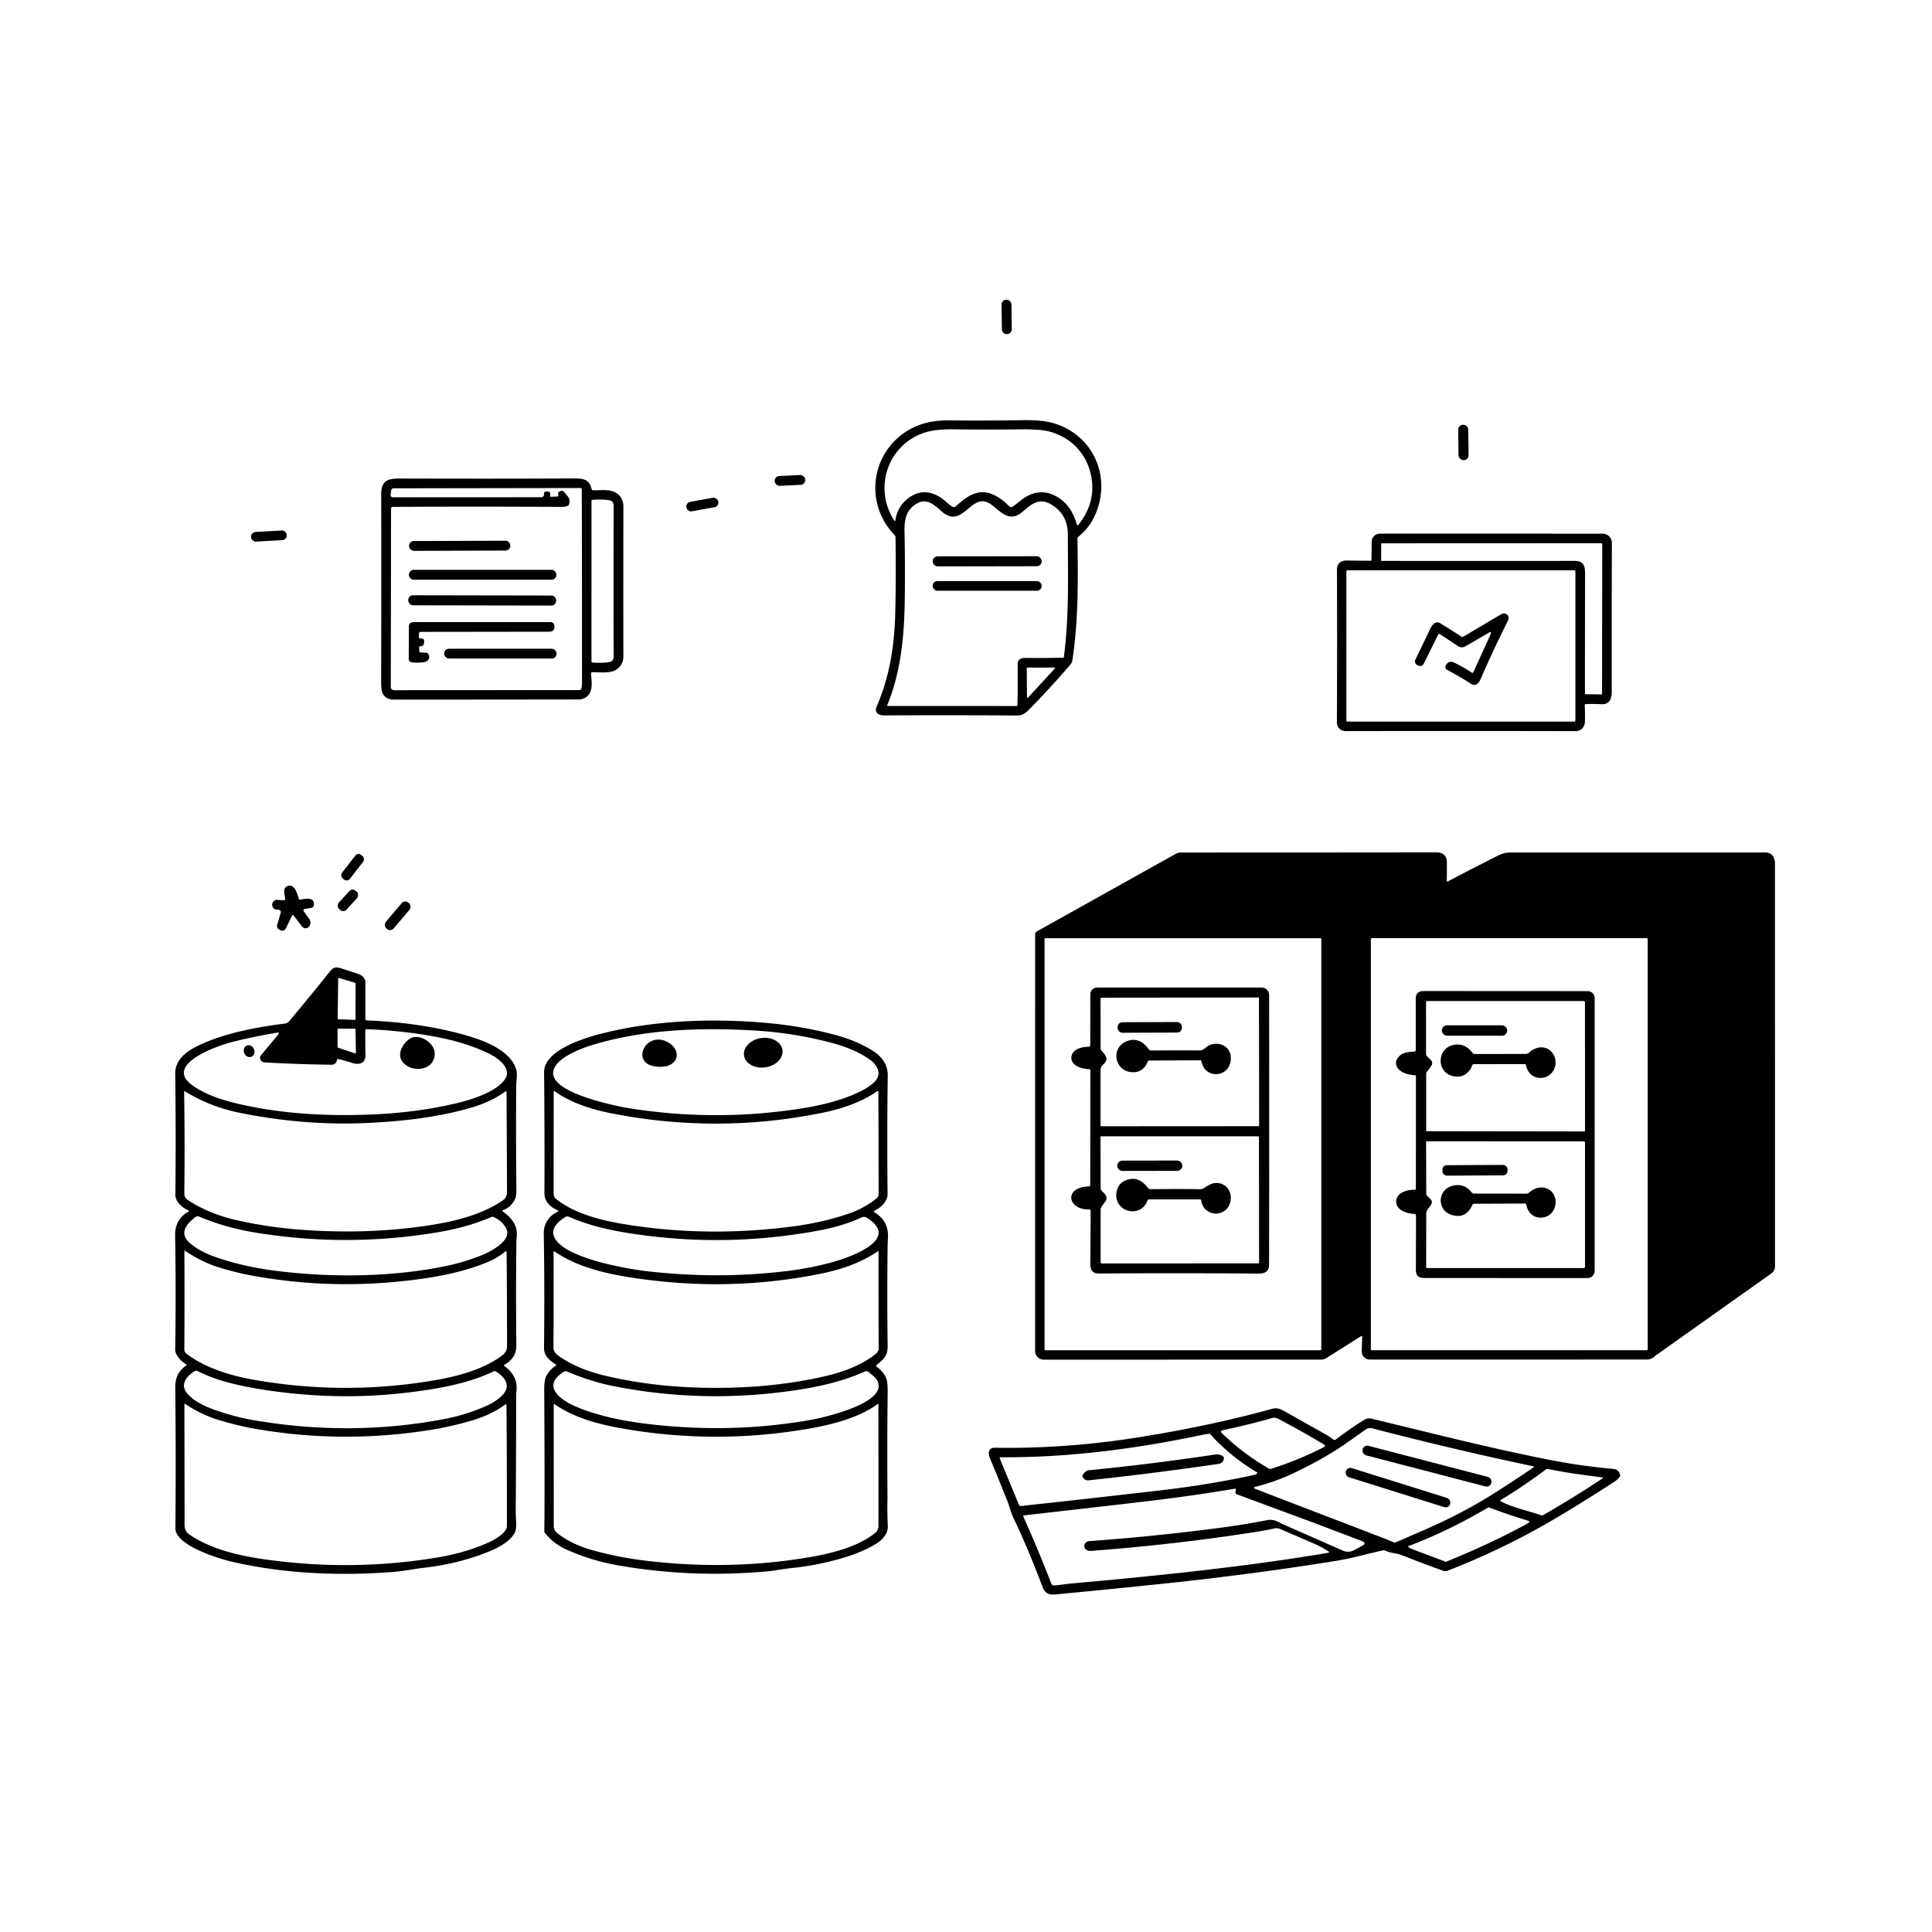 <svg xmlns="http://www.w3.org/2000/svg" version="1.1" viewBox="0.00 0.00 1024.00 1024.00">
<g id="Parent-Group"><g fill="rgba(0,0,0,0)" id="Group-rgba(0,0,0,0)">
<path d="   M 1024.00 0.00   L 1024.00 1024.00   L 0.00 1024.00   L 0.00 0.00   L 1024.00 0.00   Z   M 536.099 161.349   A 2.53 2.53 0.0 0 0 533.539 158.85   L 533.359 158.852   A 2.53 2.53 0.0 0 0 530.86 161.412   L 531.021 174.591   A 2.53 2.53 0.0 0 0 533.581 177.09   L 533.761 177.088   A 2.53 2.53 0.0 0 0 536.26 174.528   L 536.099 161.349   Z   M 571.65 284.43   Q 577.32 279.82 580.34 273.14   C 589.36 253.21 579.71 230.58 558.43 224.31   Q 552.40 222.53 542.23 222.70   Q 522.15 223.04 503.54 222.82   C 495.24 222.73 487.59 224.11 480.68 228.47   C 461.40 240.63 458.17 267.06 474.11 283.56   Q 474.63 284.10 474.64 284.84   Q 474.93 306.17 474.51 324.53   C 474.13 341.67 471.62 358.47 464.72 374.26   C 463.16 377.82 465.69 379.19 468.78 379.17   Q 504.09 379.00 539.29 379.22   C 541.38 379.23 543.26 378.28 544.71 376.81   Q 555.89 365.52 567.39 352.18   Q 568.20 351.23 568.39 349.98   C 571.58 328.79 571.42 307.70 571.07 285.67   Q 571.06 284.91 571.65 284.43   Z   M 778.217 227.678   A 2.59 2.59 0.0 0 0 775.595 225.12   L 775.435 225.122   A 2.59 2.59 0.0 0 0 772.877 227.743   L 773.043 241.342   A 2.59 2.59 0.0 0 0 775.665 243.9   L 775.825 243.898   A 2.59 2.59 0.0 0 0 778.383 241.277   L 778.217 227.678   Z   M 426.767 254.169   A 2.51 2.51 0.0 0 0 424.141 251.78   L 412.994 252.306   A 2.51 2.51 0.0 0 0 410.605 254.931   L 410.613 255.111   A 2.51 2.51 0.0 0 0 413.239 257.5   L 424.386 256.974   A 2.51 2.51 0.0 0 0 426.775 254.349   L 426.767 254.169   Z   M 314.04 356.27   C 317.93 356.29 323.71 357.03 326.78 354.84   Q 330.40 352.27 330.40 347.90   Q 330.34 308.36 330.41 268.37   C 330.41 265.12 328.68 262.13 325.71 260.76   C 322.43 259.25 317.99 259.93 314.41 259.88   Q 313.74 259.87 313.58 259.21   C 312.31 253.93 308.96 253.57 304.47 253.59   Q 260.35 253.78 213.77 253.63   C 206.82 253.61 202.03 253.56 202.05 262.00   Q 202.16 314.43 202.01 361.05   Q 201.99 365.73 202.73 367.34   Q 204.29 370.78 208.70 370.79   Q 235.95 370.82 306.61 370.72   Q 308.75 370.71 310.42 369.64   C 314.66 366.91 313.54 361.41 313.26 357.11   Q 313.20 356.27 314.04 356.27   Z   M 380.697 265.805   A 2.46 2.46 0.0 0 0 377.837 263.825   L 365.775 266.017   A 2.46 2.46 0.0 0 0 363.794 268.877   L 363.823 269.035   A 2.46 2.46 0.0 0 0 366.683 271.015   L 378.745 268.823   A 2.46 2.46 0.0 0 0 380.726 265.963   L 380.697 265.805   Z   M 151.971 283.512   A 2.48 2.48 0.0 0 0 149.356 281.174   L 135.398 281.954   A 2.48 2.48 0.0 0 0 133.06 284.569   L 133.069 284.728   A 2.48 2.48 0.0 0 0 135.684 287.066   L 149.642 286.286   A 2.48 2.48 0.0 0 0 151.98 283.671   L 151.971 283.512   Z   M 840.39 373.19   Q 844.47 373.01 848.71 373.24   C 854.85 373.57 854.27 367.61 854.26 363.71   Q 854.22 324.66 854.33 287.77   A 4.89 4.88 -89.9 0 0 849.45 282.86   L 731.38 282.84   A 4.36 4.35 0.3 0 0 727.02 287.15   L 726.91 296.75   A 0.47 0.46 -89.4 0 1 726.44 297.22   Q 720.49 297.17 714.03 297.10   Q 708.60 297.04 708.62 302.15   Q 708.79 342.89 708.58 382.94   A 4.54 4.53 -89.9 0 0 713.12 387.50   Q 774.14 387.38 835.25 387.52   C 838.12 387.52 839.98 385.19 840.05 382.41   Q 840.16 377.99 839.92 373.70   A 0.49 0.49 0.0 0 1 840.39 373.19   Z   M 877.36 718.59   Q 884.03 717.45 893.25 714.00   Q 925.42 701.96 955.03 691.06   Q 958.57 689.76 961.15 687.44   C 966.33 682.78 961.33 677.93 956.69 676.05   Q 948.92 672.91 940.79 671.20   Q 940.78 565.03 940.77 458.00   C 940.77 454.40 939.30 451.83 935.54 451.83   Q 868.59 451.87 800.28 451.85   C 797.64 451.85 795.57 452.68 793.27 453.84   Q 780.80 460.10 767.21 467.26   A 0.27 0.27 0.0 0 1 766.81 467.01   Q 766.89 462.35 766.87 457.06   C 766.85 453.52 764.77 451.77 761.34 451.78   Q 693.25 451.87 625.96 451.86   A 6.00 5.93 -59.3 0 0 623.05 452.62   L 549.59 493.64   A 1.86 1.85 75.5 0 0 548.64 495.26   L 548.63 716.04   A 4.61 4.61 0.0 0 0 553.24 720.65   L 700.18 720.62   A 5.33 5.28 -60.9 0 0 703.01 719.80   L 721.48 708.13   A 0.33 0.33 0.0 0 1 721.99 708.42   L 721.73 716.09   A 4.37 4.36 1.0 0 0 726.10 720.60   Q 799.60 720.62 873.22 720.56   Q 874.35 720.56 875.36 720.02   Q 876.63 719.34 877.36 718.59   Z   M 192.495 456.705   A 2.18 2.18 0.0 0 0 192.103 453.647   L 191.375 453.084   A 2.18 2.18 0.0 0 0 188.317 453.476   L 181.285 462.575   A 2.18 2.18 0.0 0 0 181.677 465.633   L 182.405 466.196   A 2.18 2.18 0.0 0 0 185.463 465.804   L 192.495 456.705   Z   M 155.52 485.16   Q 157.70 487.84 159.61 490.52   C 162.26 494.26 166.21 490.18 163.81 486.93   Q 162.44 485.08 160.97 482.96   A 0.76 0.76 0.0 0 1 161.46 481.78   L 165.16 481.15   A 1.39 1.37 -89.3 0 0 166.28 480.04   C 167.14 475.34 162.00 476.20 159.33 476.83   A 0.84 0.83 74.8 0 1 158.34 476.26   C 157.70 474.19 156.38 469.09 153.38 469.42   C 149.41 469.85 150.86 473.95 151.17 476.45   Q 151.25 477.04 150.65 477.07   Q 148.99 477.15 147.33 476.96   C 144.35 476.63 143.20 480.21 145.44 481.74   C 146.15 482.22 147.19 482.03 148.00 482.28   A 1.21 1.21 0.0 0 1 148.80 483.77   L 146.94 490.08   Q 146.41 491.89 148.10 492.74   L 148.41 492.90   Q 150.61 494.01 151.67 491.79   L 154.80 485.24   Q 155.10 484.63 155.52 485.16   Z   M 189.259 475.993   A 2.34 2.34 0.0 0 0 189.114 472.687   L 188.495 472.119   A 2.34 2.34 0.0 0 0 185.189 472.264   L 179.541 478.427   A 2.34 2.34 0.0 0 0 179.685 481.733   L 180.305 482.301   A 2.34 2.34 0.0 0 0 183.611 482.156   L 189.259 475.993   Z   M 217.065 482.152   A 2.45 2.45 0.0 0 0 216.775 478.699   L 216.378 478.363   A 2.45 2.45 0.0 0 0 212.925 478.653   L 204.495 488.628   A 2.45 2.45 0.0 0 0 204.785 492.081   L 205.182 492.417   A 2.45 2.45 0.0 0 0 208.635 492.127   L 217.065 482.152   Z   M 208.99 833.11   Q 211.54 833.32 214.09 833.37   Q 215.87 833.41 219.16 833.76   Q 222.85 834.15 226.13 833.67   C 228.12 833.38 229.64 832.13 231.75 831.91   Q 246.32 830.38 255.01 828.28   C 266.26 825.56 275.33 822.73 283.79 817.54   Q 286.91 815.63 288.50 812.10   Q 293.26 818.04 299.40 820.90   Q 312.89 827.17 328.49 829.84   Q 365.45 836.15 402.95 833.16   Q 406.93 833.92 411.11 833.63   C 412.32 833.55 413.08 834.16 414.13 834.27   Q 417.66 834.64 422.16 833.53   Q 422.61 833.42 422.92 833.06   A 1.41 1.37 -72.3 0 1 423.82 832.58   Q 429.37 831.99 435.19 831.32   Q 450.92 829.49 468.27 824.42   Q 478.34 821.48 484.84 816.39   C 494.81 808.57 486.73 800.97 479.03 797.21   Q 474.77 795.14 470.39 794.08   Q 470.16 766.88 470.47 738.67   Q 470.54 732.84 469.89 730.99   Q 468.61 727.33 464.72 724.42   Q 463.96 723.84 464.74 723.31   Q 467.33 721.55 469.16 718.94   Q 470.52 717.01 470.47 713.15   Q 470.14 689.03 470.44 661.47   Q 470.47 658.90 470.63 656.22   Q 471.16 647.12 463.56 642.61   Q 462.63 642.05 463.62 641.61   C 466.83 640.15 470.47 636.70 470.43 632.89   Q 470.10 601.05 470.52 570.05   C 470.60 564.41 467.54 560.15 462.91 557.16   Q 454.55 551.75 443.02 548.62   Q 425.18 543.79 405.36 542.09   C 376.46 539.61 346.25 540.91 319.20 547.73   C 309.96 550.06 288.27 556.59 288.38 568.23   Q 288.70 601.41 288.57 632.61   C 288.55 636.87 291.87 639.97 295.58 641.43   A 0.41 0.40 -47.5 0 1 295.61 642.17   C 290.79 644.60 288.12 648.61 288.21 654.02   Q 288.71 684.43 288.34 714.28   C 288.29 718.66 291.23 721.07 294.62 723.22   Q 295.08 723.51 294.63 723.80   Q 290.95 726.23 289.30 729.92   Q 288.41 731.90 288.45 737.23   Q 288.69 770.05 288.59 803.04   Q 286.64 800.53 284.74 799.28   Q 279.54 795.88 273.40 794.67   Q 273.56 768.32 273.56 741.20   Q 273.56 739.03 273.77 736.80   Q 274.48 729.20 267.29 723.97   Q 266.84 723.64 267.34 723.37   Q 270.61 721.64 272.53 718.31   Q 273.71 716.29 273.66 712.05   Q 273.38 683.87 273.69 659.17   Q 273.71 657.34 273.88 655.48   C 274.44 649.59 271.34 645.63 266.60 642.18   Q 265.90 641.67 266.72 641.38   Q 270.48 640.06 272.77 635.97   Q 273.74 634.24 273.70 630.40   Q 273.39 599.95 273.62 574.95   C 273.64 572.19 274.41 569.47 273.59 566.78   C 270.59 556.88 257.07 551.67 247.54 548.91   Q 223.93 542.06 194.49 540.83   Q 193.65 540.79 193.65 539.95   Q 193.62 530.95 193.69 521.03   C 193.70 518.49 192.11 516.99 189.78 516.20   Q 186.25 514.98 182.82 513.89   C 179.37 512.79 177.37 511.74 174.99 514.74   Q 167.94 523.63 154.32 540.02   C 153.25 541.31 152.71 542.28 150.84 542.52   C 135.25 544.53 118.30 547.72 104.65 554.42   C 98.75 557.33 92.78 561.75 92.87 569.08   Q 93.28 601.74 92.95 633.26   C 92.91 636.92 96.70 640.23 99.76 641.44   A 0.47 0.47 0.0 0 1 99.80 642.30   C 95.11 644.71 92.73 649.31 92.82 654.64   Q 93.32 685.60 92.86 715.16   C 92.81 718.38 96.18 721.63 98.66 723.12   A 0.43 0.43 0.0 0 1 98.67 723.85   Q 92.80 727.56 92.89 735.35   Q 93.30 773.34 92.96 809.94   C 92.87 819.18 116.12 826.18 123.22 827.81   C 151.12 834.19 180.37 835.39 208.99 833.11   Z   M 706.74 763.00   Q 704.57 761.35 702.21 760.02   Q 691.81 754.18 681.23 748.25   C 678.74 746.86 677.06 745.92 674.13 746.73   Q 643.75 755.18 606.43 761.33   Q 566.09 767.98 527.28 767.33   C 523.76 767.27 523.65 770.39 524.67 772.84   Q 529.15 783.59 533.62 794.81   Q 534.59 797.26 535.35 799.73   Q 536.31 802.90 537.77 805.90   Q 544.05 818.83 552.53 840.96   C 553.79 844.24 555.51 845.44 559.22 845.09   Q 589.06 842.29 619.52 839.07   Q 662.77 834.50 705.73 827.68   Q 713.39 826.47 719.30 824.99   Q 726.03 823.32 732.85 821.74   Q 733.59 821.57 734.27 821.89   C 737.15 823.26 740.06 823.12 743.04 824.29   Q 753.26 828.33 764.80 832.51   Q 766.07 832.96 767.31 832.48   Q 797.25 820.87 824.66 804.65   Q 839.71 795.74 855.67 785.33   Q 857.34 784.24 858.50 782.75   Q 858.84 782.33 858.72 781.80   Q 858.08 778.81 854.95 778.53   Q 838.56 777.09 822.48 773.97   C 790.71 767.82 758.63 759.53 726.85 751.91   Q 724.87 751.44 723.06 752.56   Q 715.16 757.44 708.02 762.99   A 1.05 1.04 -45.2 0 1 706.74 763.00   Z" />
<path d="   M 504.51 268.44   C 502.33 266.97 500.66 265.04 498.40 263.62   Q 489.39 257.96 481.34 264.11   C 477.61 266.95 475.29 270.97 474.60 275.57   Q 474.44 276.66 473.85 275.73   C 462.74 258.29 470.74 235.16 490.78 229.07   Q 496.16 227.44 505.86 227.56   Q 523.17 227.78 540.72 227.57   Q 551.58 227.44 556.47 228.80   C 569.22 232.35 577.72 242.62 578.85 255.88   Q 579.86 267.73 571.59 278.16   A 0.50 0.50 0.0 0 1 570.72 277.99   C 568.84 271.33 565.51 266.00 559.24 262.77   Q 549.99 258.00 540.72 265.48   Q 538.86 266.98 537.02 268.36   Q 535.78 269.29 534.71 268.17   Q 530.53 263.83 525.73 261.87   C 518.16 258.79 512.10 263.37 506.70 268.28   A 1.79 1.77 -48.9 0 1 504.51 268.44   Z" />
<path d="   M 297.45 260.20   Q 295.24 260.69 295.93 262.37   A 0.58 0.57 -12.5 0 1 295.42 263.16   L 292.08 263.32   Q 291.56 263.34 291.59 262.82   L 291.65 261.64   Q 291.68 261.00 291.09 260.75   Q 290.06 260.31 289.08 260.60   A 1.00 1.00 0.0 0 0 288.35 261.64   Q 288.47 263.54 286.59 263.54   Q 248.05 263.58 208.16 263.55   A 1.14 1.14 0.0 0 1 207.03 262.26   L 207.30 260.11   Q 207.46 258.83 208.75 258.82   L 307.42 258.66   Q 308.35 258.66 308.36 259.60   Q 308.49 307.54 308.49 361.25   Q 308.49 362.96 308.23 364.63   Q 308.06 365.76 306.91 365.76   L 208.85 365.82   A 1.72 1.72 0.0 0 1 207.13 364.09   L 207.26 269.70   Q 207.26 268.66 208.31 268.65   Q 252.47 268.42 297.96 268.66   Q 299.51 268.67 300.90 268.11   Q 301.43 267.89 301.58 267.33   C 302.51 263.78 300.83 263.23 299.02 260.79   A 1.56 1.55 65.4 0 0 297.45 260.20   Z   M 270.51 289.146   A 2.56 2.56 0.0 0 0 267.941 286.595   L 219.361 286.765   A 2.56 2.56 0.0 0 0 216.81 289.334   L 216.81 289.414   A 2.56 2.56 0.0 0 0 219.379 291.965   L 267.959 291.795   A 2.56 2.56 0.0 0 0 270.51 289.226   L 270.51 289.146   Z   M 294.92 304.61   A 2.60 2.60 0.0 0 0 292.32 302.01   L 219.32 302.01   A 2.60 2.60 0.0 0 0 216.72 304.61   L 216.72 304.69   A 2.60 2.60 0.0 0 0 219.32 307.29   L 292.32 307.29   A 2.60 2.60 0.0 0 0 294.92 304.69   L 294.92 304.61   Z   M 294.76 318.128   A 2.49 2.49 0.0 0 0 292.275 315.634   L 218.875 315.506   A 2.49 2.49 0.0 0 0 216.38 317.992   L 216.38 318.332   A 2.49 2.49 0.0 0 0 218.865 320.826   L 292.265 320.954   A 2.49 2.49 0.0 0 0 294.76 318.468   L 294.76 318.128   Z   M 222.64 342.54   Q 224.82 342.71 224.81 339.81   Q 224.81 338.87 224.09 338.55   Q 223.50 338.28 222.81 338.41   Q 222.01 338.57 222.03 337.75   L 222.08 335.78   Q 222.10 334.91 222.97 334.91   L 291.15 334.82   Q 293.78 334.81 293.89 332.19   Q 293.92 331.47 293.57 330.79   A 1.95 1.93 76.5 0 0 291.84 329.72   L 219.25 329.74   Q 216.75 329.74 216.73 332.25   L 216.63 349.24   A 1.84 1.83 3.3 0 0 218.27 351.07   Q 221.22 351.40 224.52 351.02   C 226.92 350.74 228.34 348.68 226.95 346.52   Q 226.63 346.02 226.02 345.99   L 223.01 345.83   Q 222.24 345.79 222.22 345.02   L 222.16 343.01   Q 222.14 342.51 222.64 342.54   Z   M 295.01 346.40   A 2.55 2.55 0.0 0 0 292.46 343.85   L 237.96 343.85   A 2.55 2.55 0.0 0 0 235.41 346.40   L 235.41 346.48   A 2.55 2.55 0.0 0 0 237.96 349.03   L 292.46 349.03   A 2.55 2.55 0.0 0 0 295.01 346.48   L 295.01 346.40   Z" />
<path d="   M 314.07 264.91   C 317.03 264.71 320.31 264.64 323.29 265.23   C 324.75 265.52 325.28 266.93 325.27 268.25   Q 325.09 316.38 325.27 347.75   Q 325.29 350.42 323.13 350.85   Q 319.62 351.56 314.12 351.16   Q 313.49 351.12 313.49 350.49   L 313.50 265.53   Q 313.50 264.95 314.07 264.91   Z" />
<path d="   M 542.69 348.72   C 540.98 348.70 539.34 349.96 539.36 351.79   Q 539.48 363.23 539.29 373.66   A 0.55 0.55 0.0 0 1 538.74 374.20   L 470.47 374.18   A 0.26 0.26 0.0 0 1 470.23 373.83   C 477.40 356.52 479.28 337.32 479.54 318.21   Q 479.79 300.14 479.41 281.52   C 479.28 274.75 480.56 269.67 486.55 266.57   C 491.38 264.07 495.51 267.83 498.89 270.88   C 510.79 281.59 514.72 258.89 525.96 267.84   C 531.00 271.85 535.36 276.96 542.02 271.20   C 546.64 267.19 550.73 263.61 557.13 267.37   Q 565.95 272.55 565.98 283.45   C 566.04 308.56 566.62 326.53 563.89 348.17   Q 563.84 348.58 563.43 348.59   Q 552.94 348.84 542.69 348.72   Z   M 552.13 297.41   A 2.61 2.61 0.0 0 0 549.515 294.804   L 496.935 294.896   A 2.61 2.61 0.0 0 0 494.33 297.51   L 494.33 297.59   A 2.61 2.61 0.0 0 0 496.945 300.196   L 549.525 300.104   A 2.61 2.61 0.0 0 0 552.13 297.49   L 552.13 297.41   Z   M 552.12 310.52   A 2.53 2.53 0.0 0 0 549.59 307.99   L 496.83 307.99   A 2.53 2.53 0.0 0 0 494.30 310.52   L 494.30 310.58   A 2.53 2.53 0.0 0 0 496.83 313.11   L 549.59 313.11   A 2.53 2.53 0.0 0 0 552.12 310.58   L 552.12 310.52   Z" />
<path d="   M 840.12 304.95   C 840.13 300.77 840.04 297.30 834.64 297.30   Q 788.05 297.32 732.17 297.30   Q 732.03 297.30 732.03 297.17   L 732.04 288.21   Q 732.04 287.97 732.29 287.97   L 848.69 287.92   A 0.53 0.52 -0.0 0 1 849.22 288.44   L 849.12 367.81   Q 849.12 368.06 848.86 368.06   L 840.27 367.94   Q 840.05 367.94 840.05 367.71   Q 840.05 336.20 840.12 304.95   Z" />
<path d="   M 835.00 381.83   A 0.63 0.63 0.0 0 1 834.37 382.46   L 714.23 382.46   A 0.63 0.63 0.0 0 1 713.60 381.83   L 713.60 302.89   A 0.63 0.63 0.0 0 1 714.23 302.26   L 834.37 302.26   A 0.63 0.63 0.0 0 1 835.00 302.89   L 835.00 381.83   Z   M 790.15 335.02   Q 790.26 335.74 789.94 336.44   Q 785.59 346.10 780.82 356.39   A 0.44 0.44 0.0 0 1 780.18 356.57   Q 775.56 353.48 770.54 351.14   Q 768.11 350.01 766.57 352.20   Q 766.47 352.35 766.38 352.51   Q 765.48 354.24 767.21 355.15   Q 773.73 358.56 779.50 362.34   C 782.27 364.17 783.93 361.88 784.89 359.64   Q 790.57 346.39 799.20 329.02   C 800.01 327.39 799.63 325.71 797.67 325.23   A 2.67 2.63 -53.2 0 0 795.70 325.53   L 775.68 337.40   A 1.11 1.09 45.7 0 1 774.50 337.37   Q 768.99 333.77 763.39 330.36   C 760.32 328.49 758.49 332.31 757.49 334.44   Q 753.66 342.49 750.19 349.58   A 2.21 2.21 0.0 0 0 751.13 352.51   Q 751.27 352.59 751.42 352.66   Q 753.66 353.71 754.77 351.48   L 762.22 336.43   Q 762.57 335.72 763.23 336.16   L 772.92 342.52   A 3.49 3.48 46.5 0 0 776.58 342.62   L 789.89 334.90   A 0.17 0.17 0.0 0 1 790.15 335.02   Z" />
<path d="   M 544.33 369.52   L 544.19 354.16   A 0.32 0.32 0.0 0 1 544.51 353.84   L 558.80 353.82   A 0.32 0.32 0.0 0 1 559.04 354.36   L 544.89 369.73   A 0.32 0.32 0.0 0 1 544.33 369.52   Z" />
<path d="   M 700.32 715.20   A 0.47 0.47 0.0 0 1 699.85 715.67   L 554.11 715.67   A 0.47 0.47 0.0 0 1 553.64 715.20   L 553.64 497.74   A 0.47 0.47 0.0 0 1 554.11 497.27   L 699.85 497.27   A 0.47 0.47 0.0 0 1 700.32 497.74   L 700.32 715.20   Z   M 577.91 567.47   L 577.84 628.02   Q 577.84 628.80 577.06 628.82   C 563.69 629.19 565.67 641.31 577.36 641.04   Q 578.03 641.02 578.03 641.69   Q 578.06 653.85 577.91 666.65   C 577.86 671.05 577.32 675.04 582.67 675.00   Q 621.89 674.68 667.48 675.03   C 670.34 675.05 672.62 673.66 672.63 670.64   Q 672.75 601.01 672.66 527.35   A 3.94 3.93 0.1 0 0 668.73 523.42   L 581.52 523.40   A 3.64 3.63 -89.9 0 0 577.89 527.03   L 577.86 553.98   A 0.83 0.83 0.0 0 1 577.03 554.81   C 573.75 554.79 568.79 555.88 567.97 559.64   C 566.87 564.63 573.34 566.61 577.13 566.68   Q 577.91 566.69 577.91 567.47   Z" />
<path d="   M 873.32 715.10   A 0.54 0.54 0.0 0 1 872.78 715.64   L 727.12 715.64   A 0.54 0.54 0.0 0 1 726.58 715.10   L 726.58 497.78   A 0.54 0.54 0.0 0 1 727.12 497.24   L 872.78 497.24   A 0.54 0.54 0.0 0 1 873.32 497.78   L 873.32 715.10   Z   M 750.07 569.91   A 0.42 0.42 0.0 0 1 750.47 570.33   L 750.44 629.95   Q 750.44 630.66 749.73 630.62   C 745.41 630.39 739.05 632.62 740.14 637.99   C 740.94 641.92 746.44 643.26 749.73 643.45   A 0.83 0.83 0.0 0 1 750.52 644.29   L 750.44 673.14   Q 750.43 677.36 754.64 677.36   L 841.39 677.41   A 3.82 3.82 0.0 0 0 845.21 673.59   L 845.21 529.02   A 3.70 3.70 0.0 0 0 841.51 525.32   L 754.49 525.27   Q 750.37 525.26 750.37 529.38   L 750.39 556.54   Q 750.39 557.30 749.63 557.36   C 746.11 557.66 742.96 557.68 740.75 560.86   Q 739.63 562.46 740.02 564.32   C 740.86 568.33 746.38 569.75 750.07 569.91   Z" />
<path d="   M 188.46 521.20   L 188.42 540.26   A 0.30 0.30 0.0 0 1 188.11 540.56   L 179.26 540.23   A 0.30 0.30 0.0 0 1 178.97 539.93   L 179.25 518.62   A 0.30 0.30 0.0 0 1 179.64 518.33   L 188.25 520.92   A 0.30 0.30 0.0 0 1 188.46 521.20   Z" />
<path d="   M 585.20 563.73   C 587.98 561.12 585.52 558.76 583.74 556.81   Q 583.34 556.37 583.34 555.77   L 583.32 529.24   Q 583.32 528.79 583.76 528.79   L 666.73 528.69   Q 667.28 528.69 667.28 529.24   L 667.37 596.52   A 0.38 0.38 0.0 0 1 666.99 596.90   L 583.76 596.95   A 0.44 0.44 0.0 0 1 583.32 596.51   L 583.32 566.66   Q 583.32 566.02 583.68 565.50   Q 584.34 564.54 585.20 563.73   Z   M 626.439 544.161   A 2.47 2.47 0.0 0 0 623.96 541.699   L 594.84 541.801   A 2.47 2.47 0.0 0 0 592.379 544.279   L 592.381 544.919   A 2.47 2.47 0.0 0 0 594.86 547.381   L 623.98 547.279   A 2.47 2.47 0.0 0 0 626.441 544.801   L 626.439 544.161   Z   M 636.76 562.41   C 638.74 572.81 652.92 570.95 652.35 560.35   C 652.04 554.59 646.25 551.75 641.03 553.98   C 639.04 554.82 638.16 556.78 635.72 556.76   Q 623.06 556.67 610.21 556.80   A 1.69 1.68 72.2 0 1 608.81 556.08   C 605.95 551.97 601.70 549.86 596.84 552.02   C 588.73 555.63 590.77 567.11 599.18 568.20   Q 605.77 569.06 608.35 562.58   Q 608.54 562.12 609.03 562.12   L 636.24 561.98   A 0.53 0.53 0.0 0 1 636.76 562.41   Z" />
<path d="   M 758.83 564.47   A 2.18 2.18 0.0 0 0 758.46 561.92   L 756.34 559.78   Q 755.84 559.26 755.84 558.55   L 755.83 531.25   Q 755.83 530.57 756.50 530.57   L 839.44 530.57   A 0.62 0.62 0.0 0 1 840.06 531.19   L 840.10 599.30   A 0.38 0.38 0.0 0 1 839.72 599.68   L 756.22 599.56   A 0.33 0.32 -90.0 0 1 755.90 599.23   L 755.91 568.97   Q 755.91 568.42 756.29 568.02   Q 757.81 566.41 758.83 564.47   Z   M 798.84 546.13   A 2.70 2.70 0.0 0 0 796.14 543.43   L 766.90 543.43   A 2.70 2.70 0.0 0 0 764.20 546.13   L 764.20 546.25   A 2.70 2.70 0.0 0 0 766.90 548.95   L 796.14 548.95   A 2.70 2.70 0.0 0 0 798.84 546.25   L 798.84 546.13   Z   M 808.83 564.65   C 809.69 569.28 813.74 572.18 818.37 571.10   C 823.82 569.83 826.07 563.35 823.26 558.77   C 820.30 553.94 814.44 554.21 810.60 557.80   Q 809.73 558.61 808.54 558.61   L 781.63 558.65   A 1.47 1.45 71.5 0 1 780.46 558.06   Q 776.46 552.68 770.51 553.82   C 761.47 555.55 761.16 568.45 770.23 570.39   Q 775.94 571.62 779.28 566.76   C 779.77 566.06 779.98 565.24 780.38 564.50   Q 780.64 564.01 781.20 564.01   L 808.05 564.00   Q 808.71 564.00 808.83 564.65   Z" />
<path d="   M 178.93 554.87   L 178.90 545.68   A 0.47 0.47 0.0 0 1 179.37 545.21   L 187.97 545.24   A 0.47 0.47 0.0 0 1 188.44 545.70   L 188.63 557.81   A 0.47 0.47 0.0 0 1 188.01 558.27   L 179.25 555.32   A 0.47 0.47 0.0 0 1 178.93 554.87   Z" />
<path d="   M 137.97 561.39   Q 138.50 563.00 140.37 563.11   Q 157.51 564.08 175.58 564.33   Q 178.16 564.36 178.61 561.77   Q 178.71 561.17 179.30 561.32   Q 183.00 562.20 186.66 563.37   C 190.50 564.59 193.84 563.59 193.71 558.90   Q 193.53 552.11 193.64 546.05   Q 193.65 545.46 194.23 545.49   Q 216.34 546.37 234.98 550.35   Q 248.91 553.33 259.76 558.74   C 264.27 560.98 271.56 566.56 267.54 572.18   C 262.71 578.93 249.65 582.93 241.51 584.84   Q 221.97 589.43 199.91 590.56   C 175.66 591.80 150.84 590.66 127.22 585.26   C 118.40 583.25 108.72 580.30 101.51 574.89   C 86.94 563.94 115.91 554.14 122.16 552.52   Q 134.04 549.44 147.34 547.26   Q 147.96 547.16 147.73 547.75   Q 147.55 548.22 147.22 548.61   Q 142.69 554.06 138.38 559.23   A 2.26 2.24 56.0 0 0 137.97 561.39   Z   M 216.96 550.69   C 213.21 553.38 210.00 559.10 213.70 563.24   C 218.95 569.11 231.04 567.11 230.37 557.83   C 229.98 552.37 221.67 547.31 216.96 550.69   Z   M 133.224 560.099   A 3.20 2.79 68.1 0 0 134.619 556.089   A 3.20 2.79 68.1 0 0 130.836 554.161   A 3.20 2.79 68.1 0 0 129.441 558.171   A 3.20 2.79 68.1 0 0 133.224 560.099   Z" />
<path d="   M 293.16 568.65   C 293.45 560.92 308.35 555.54 314.43 553.72   C 341.32 545.64 370.86 544.51 399.47 546.17   Q 421.15 547.42 441.38 552.89   Q 453.17 556.07 460.97 561.59   C 465.10 564.52 467.86 569.48 463.16 573.75   Q 460.43 576.22 457.13 577.92   C 446.80 583.22 434.99 585.95 423.51 587.70   Q 378.95 594.52 334.10 587.49   C 325.36 586.12 292.75 579.27 293.16 568.65   Z   M 414.712 556.475   A 10.29 7.84 -8.3 0 0 403.398 550.202   A 10.29 7.84 -8.3 0 0 394.348 559.445   A 10.29 7.84 -8.3 0 0 405.662 565.718   A 10.29 7.84 -8.3 0 0 414.712 556.475   Z   M 355.15 553.12   C 343.31 545.02 333.91 562.40 346.25 565.06   C 349.86 565.84 354.74 565.72 357.37 562.67   C 360.10 559.49 358.21 555.21 355.15 553.12   Z" />
<path d="   M 97.76 578.29   Q 111.32 586.61 126.80 589.76   Q 162.02 596.94 196.81 595.10   C 214.58 594.17 232.45 592.07 249.26 587.22   Q 260.19 584.07 267.65 578.63   Q 268.47 578.03 268.47 579.04   Q 268.62 603.69 268.74 631.73   Q 268.76 634.70 266.38 636.31   C 254.65 644.25 240.14 647.58 225.88 649.69   Q 196.19 654.06 163.83 652.08   Q 142.90 650.81 124.39 646.47   Q 111.08 643.35 100.28 636.52   C 98.70 635.52 97.68 634.61 97.70 632.54   Q 98.00 605.05 97.60 578.38   A 0.11 0.10 -74.1 0 1 97.76 578.29   Z" />
<path d="   M 464.91 578.36   A 0.42 0.42 0.0 0 1 465.58 578.70   L 465.69 633.03   A 2.61 2.58 -19.8 0 1 464.72 635.07   Q 458.21 640.34 449.89 643.23   Q 436.14 647.99 419.57 650.12   Q 373.70 656.02 329.94 648.68   C 317.98 646.67 304.32 643.12 294.77 635.51   A 3.50 3.48 19.3 0 1 293.45 632.78   L 293.47 578.78   Q 293.47 578.03 294.08 578.46   C 302.59 584.55 313.67 588.03 323.89 590.05   Q 380.12 601.14 435.87 589.80   C 445.64 587.81 456.50 584.35 464.91 578.36   Z" />
<path d="   M 583.36 641.14   C 583.36 638.23 588.68 636.30 585.44 632.70   Q 584.66 631.84 583.82 631.02   Q 583.38 630.59 583.38 629.98   L 583.30 602.49   A 0.22 0.22 0.0 0 1 583.52 602.27   L 666.79 602.29   A 0.50 0.49 90.0 0 1 667.28 602.79   L 667.33 669.27   A 0.35 0.35 0.0 0 1 666.98 669.62   L 583.95 669.64   A 0.60 0.59 -90.0 0 1 583.36 669.04   Q 583.37 654.52 583.36 641.14   Z   M 626.63 617.77   A 2.67 2.67 0.0 0 0 623.955 615.105   L 594.835 615.155   A 2.67 2.67 0.0 0 0 592.17 617.83   L 592.17 617.95   A 2.67 2.67 0.0 0 0 594.845 620.615   L 623.965 620.565   A 2.67 2.67 0.0 0 0 626.63 617.89   L 626.63 617.77   Z   M 636.71 636.34   C 638.04 645.28 650.27 645.68 652.17 636.75   C 653.11 632.34 650.70 627.93 646.17 627.12   C 642.88 626.53 640.76 628.01 638.12 629.70   Q 637.14 630.33 635.93 630.31   Q 623.17 630.06 609.58 630.30   Q 609.03 630.31 608.69 629.87   C 605.74 626.06 602.19 623.62 597.16 625.39   Q 592.68 626.96 591.81 631.66   C 589.85 642.27 604.59 646.24 608.19 636.30   Q 608.40 635.70 609.04 635.70   L 635.96 635.69   Q 636.62 635.69 636.71 636.34   Z" />
<path d="   M 758.65 638.26   A 2.30 2.29 36.2 0 0 758.23 635.58   L 756.35 633.70   Q 755.94 633.29 755.94 632.71   L 755.86 605.26   Q 755.86 604.89 756.23 604.89   L 839.39 604.94   Q 840.09 604.94 840.09 605.64   L 840.08 671.39   A 0.72 0.72 0.0 0 1 839.36 672.11   L 756.35 672.10   A 0.47 0.47 0.0 0 1 755.88 671.63   Q 755.90 657.58 755.96 643.06   C 755.97 641.23 757.85 639.83 758.65 638.26   Z   M 799.007 619.73   A 2.32 2.32 0.0 0 0 796.675 617.422   L 766.836 617.578   A 2.32 2.32 0.0 0 0 764.528 619.91   L 764.533 620.81   A 2.32 2.32 0.0 0 0 766.865 623.118   L 796.704 622.962   A 2.32 2.32 0.0 0 0 799.012 620.63   L 799.007 619.73   Z   M 808.97 638.56   C 809.80 642.76 812.75 645.62 817.19 645.35   C 826.10 644.80 827.43 630.93 818.02 629.45   C 815.24 629.01 812.46 630.36 810.35 632.15   A 2.15 2.12 -64.9 0 1 808.97 632.66   L 781.52 632.64   A 2.14 2.13 -19.4 0 1 779.86 631.85   Q 775.89 626.95 769.88 628.48   C 761.65 630.60 761.56 641.66 769.58 643.99   Q 777.04 646.16 780.38 638.63   A 1.01 1.01 0.0 0 1 781.29 638.03   L 808.15 637.89   Q 808.84 637.88 808.97 638.56   Z" />
<path d="   M 97.85 662.85   Q 106.83 668.80 115.44 671.55   Q 124.34 674.38 133.49 676.07   Q 173.65 683.47 214.96 678.87   C 229.94 677.20 244.87 674.58 258.54 668.89   Q 263.74 666.72 267.84 663.28   A 0.41 0.41 0.0 0 1 268.51 663.59   Q 268.76 689.73 268.74 713.63   Q 268.74 716.46 266.23 718.35   C 255.69 726.27 241.30 729.81 228.22 731.94   Q 181.64 739.52 134.94 731.38   C 122.45 729.20 109.40 725.33 99.04 717.67   Q 97.70 716.69 97.71 715.22   Q 97.86 689.02 97.74 662.91   Q 97.74 662.78 97.85 662.85   Z" />
<path d="   M 465.43 663.09   A 0.14 0.13 73.7 0 1 465.64 663.21   Q 465.59 688.30 465.71 715.26   Q 465.71 715.67 465.17 716.51   Q 464.79 717.10 464.24 717.54   C 455.93 724.19 445.62 727.59 435.24 729.88   Q 406.16 736.29 372.36 735.52   Q 344.59 734.89 320.21 729.02   Q 306.51 725.72 296.99 719.28   C 295.31 718.14 293.32 716.64 293.33 714.36   Q 293.51 688.59 293.39 663.64   Q 293.38 662.94 293.96 663.34   C 307.19 672.40 323.96 675.74 340.41 677.97   Q 388.49 684.47 434.63 675.17   C 445.32 673.02 456.10 669.53 465.43 663.09   Z" />
<path d="   M 97.90 743.98   Q 106.61 749.72 115.13 752.37   Q 124.96 755.43 133.88 757.04   Q 180.64 765.46 227.99 757.91   Q 238.89 756.17 249.68 753.03   Q 260.26 749.96 267.64 744.52   Q 268.44 743.93 268.45 744.92   Q 268.70 774.68 268.66 808.93   C 268.66 812.40 261.85 816.25 259.12 817.47   Q 246.56 823.08 231.74 825.52   Q 186.57 832.98 140.73 826.55   C 127.05 824.63 111.90 821.21 100.56 813.43   C 97.37 811.25 97.84 809.10 97.83 804.94   Q 97.80 775.46 97.74 744.07   A 0.11 0.10 -74.1 0 1 97.90 743.98   Z" />
<path d="   M 342.91 827.28   Q 327.70 825.50 313.64 821.52   Q 303.26 818.58 295.75 812.93   C 294.44 811.94 293.50 810.58 293.50 808.89   Q 293.50 776.79 293.49 744.36   Q 293.49 743.95 293.83 744.19   C 304.12 751.39 317.03 754.86 329.60 757.08   Q 379.14 765.83 428.62 757.23   C 440.95 755.09 455.04 751.54 465.14 744.21   Q 465.59 743.88 465.59 744.44   Q 465.61 775.74 465.61 808.92   C 465.61 810.73 464.44 812.09 463.06 813.13   C 453.48 820.35 439.55 823.61 427.78 825.56   Q 386.56 832.40 342.91 827.28   Z" />
<path d="   M 649.28 757.78   Q 661.38 755.23 674.27 751.58   C 676.08 751.07 677.17 751.84 678.69 752.64   Q 690.34 758.76 701.89 765.72   A 0.69 0.69 0.0 0 1 701.85 766.92   Q 688.55 773.81 673.52 778.55   Q 673.06 778.69 672.64 778.45   Q 658.42 770.22 647.55 759.49   Q 646.63 758.58 647.86 758.16   Q 648.53 757.94 649.28 757.78   Z" />
<path d="   M 812.80 777.74   Q 802.09 785.07 791.21 791.92   Q 775.18 802.02 755.94 810.43   Q 747.85 813.97 739.64 817.54   A 1.05 1.03 -44.2 0 1 738.79 817.54   Q 735.96 816.27 733.22 815.22   Q 698.70 801.95 665.24 789.11   Q 664.98 789.01 664.78 788.79   A 0.40 0.40 0.0 0 1 664.98 788.13   Q 676.20 785.39 686.92 780.19   C 695.39 776.08 704.90 770.95 712.79 765.45   Q 718.32 761.60 723.77 757.71   Q 725.41 756.54 727.35 757.05   Q 770.29 768.23 812.69 777.18   Q 813.40 777.33 812.80 777.74   Z   M 790.462 785.929   A 2.56 2.56 0.0 0 0 788.63 782.807   L 725.341 766.321   A 2.56 2.56 0.0 0 0 722.219 768.153   L 722.198 768.231   A 2.56 2.56 0.0 0 0 724.03 771.353   L 787.319 787.839   A 2.56 2.56 0.0 0 0 790.441 786.007   L 790.462 785.929   Z   M 768.626 797.095   A 2.50 2.50 0.0 0 0 766.988 793.962   L 716.471 778.131   A 2.50 2.50 0.0 0 0 713.338 779.769   L 713.314 779.845   A 2.50 2.50 0.0 0 0 714.952 782.978   L 765.469 798.809   A 2.50 2.50 0.0 0 0 768.602 797.171   L 768.626 797.095   Z" />
<path d="   M 641.30 759.97   Q 651.82 771.75 666.28 780.40   Q 666.59 780.59 665.90 781.33   A 0.81 0.77 14.8 0 1 665.48 781.56   Q 641.78 786.82 615.29 789.90   Q 579.26 794.08 541.17 798.21   A 1.11 1.10 75.5 0 1 540.03 797.53   L 529.87 772.90   A 0.38 0.37 79.1 0 1 530.22 772.38   C 566.13 772.62 601.81 768.00 637.81 760.40   Q 639.42 760.06 641.17 759.92   A 0.15 0.14 -22.9 0 1 641.30 759.97   Z   M 575.73 779.75   Q 573.21 781.62 573.88 782.89   Q 574.91 784.83 577.10 784.59   Q 611.28 780.97 646.08 775.86   A 3.06 3.05 85.3 0 0 648.69 772.78   Q 648.67 771.45 645.52 770.85   A 2.37 2.15 43.7 0 0 644.73 770.83   Q 610.40 776.00 576.97 779.27   A 2.52 2.47 23.2 0 0 575.73 779.75   Z" />
<path d="   M 795.35 795.03   C 803.65 790.14 811.60 784.59 819.43 778.81   Q 819.91 778.47 820.48 778.59   C 830.66 780.71 839.70 781.80 849.19 783.06   Q 850.01 783.17 849.32 783.63   Q 833.30 794.23 817.92 803.02   A 1.32 1.30 39.4 0 1 816.85 803.12   C 810.02 800.74 802.11 799.18 795.37 795.72   A 0.40 0.39 43.5 0 1 795.35 795.03   Z" />
<path d="   M 696.09 807.02   Q 686.49 805.88 676.91 802.19   A 0.62 0.61 -63.6 0 0 676.16 802.45   Q 675.87 802.92 676.24 803.27   Q 678.51 805.40 679.51 807.68   Q 677.65 806.54 675.67 805.90   Q 673.77 805.28 671.64 805.70   Q 659.84 808.03 646.68 809.77   Q 611.87 814.35 577.57 816.80   C 573.63 817.08 573.72 822.36 578.28 822.01   Q 623.32 818.60 666.32 811.84   Q 670.84 811.13 675.49 810.10   A 4.82 4.76 50.2 0 1 678.41 810.38   Q 687.82 814.39 696.50 818.17   Q 700.32 819.83 703.99 822.22   Q 704.95 822.85 703.82 823.04   C 660.22 830.42 613.10 835.24 568.11 839.26   C 565.01 839.54 561.84 840.08 558.79 840.34   A 1.55 1.55 0.0 0 1 557.21 839.35   Q 550.24 821.32 542.39 803.82   Q 542.13 803.25 542.76 803.18   Q 574.13 799.64 606.41 795.88   Q 631.09 793.00 654.46 789.04   A 0.53 0.53 0.0 0 1 655.04 789.77   Q 654.72 790.53 654.86 791.25   Q 654.97 791.79 655.48 791.98   L 696.09 807.02   Z   M 654.03 797.76   Q 662.51 801.36 668.14 803.55   Q 670.23 804.36 672.29 802.91   Q 672.75 802.59 672.39 802.15   Q 669.83 799.10 665.93 798.15   Q 658.54 796.34 652.06 794.04   Q 651.02 793.68 651.27 794.75   Q 651.57 796.02 653.22 797.29   A 4.32 4.24 74.6 0 0 654.03 797.76   Z" />
<path d="   M 746.34 819.55   Q 767.89 811.34 788.61 799.10   Q 788.99 798.87 789.41 799.03   Q 799.32 802.83 810.37 806.14   A 0.36 0.35 -59.9 0 1 810.52 806.73   Q 809.90 807.38 809.12 807.80   Q 789.29 818.53 766.54 827.72   A 0.59 0.59 0.0 0 1 766.12 827.72   Q 757.54 824.44 748.99 821.29   Q 747.54 820.76 746.31 819.81   A 0.15 0.15 0.0 0 1 746.34 819.55   Z" />
</g>
<g fill="#000000" id="Group-000000">
<rect x="-2.62" y="-9.12" transform="translate(533.56,167.97) rotate(-0.7)" width="5.24" height="18.24" rx="2.53" />
<path d="   M 571.07 285.67   C 571.42 307.70 571.58 328.79 568.39 349.98   Q 568.20 351.23 567.39 352.18   Q 555.89 365.52 544.71 376.81   C 543.26 378.28 541.38 379.23 539.29 379.22   Q 504.09 379.00 468.78 379.17   C 465.69 379.19 463.16 377.82 464.72 374.26   C 471.62 358.47 474.13 341.67 474.51 324.53   Q 474.93 306.17 474.64 284.84   Q 474.63 284.10 474.11 283.56   C 458.17 267.06 461.40 240.63 480.68 228.47   C 487.59 224.11 495.24 222.73 503.54 222.82   Q 522.15 223.04 542.23 222.70   Q 552.40 222.53 558.43 224.31   C 579.71 230.58 589.36 253.21 580.34 273.14   Q 577.32 279.82 571.65 284.43   Q 571.06 284.91 571.07 285.67   Z   M 504.51 268.44   A 1.79 1.77 -48.9 0 0 506.70 268.28   C 512.10 263.37 518.16 258.79 525.73 261.87   Q 530.53 263.83 534.71 268.17   Q 535.78 269.29 537.02 268.36   Q 538.86 266.98 540.72 265.48   Q 549.99 258.00 559.24 262.77   C 565.51 266.00 568.84 271.33 570.72 277.99   A 0.50 0.50 0.0 0 0 571.59 278.16   Q 579.86 267.73 578.85 255.88   C 577.72 242.62 569.22 232.35 556.47 228.80   Q 551.58 227.44 540.72 227.57   Q 523.17 227.78 505.86 227.56   Q 496.16 227.44 490.78 229.07   C 470.74 235.16 462.74 258.29 473.85 275.73   Q 474.44 276.66 474.60 275.57   C 475.29 270.97 477.61 266.95 481.34 264.11   Q 489.39 257.96 498.40 263.62   C 500.66 265.04 502.33 266.97 504.51 268.44   Z   M 539.36 351.79   C 539.34 349.96 540.98 348.70 542.69 348.72   Q 552.94 348.84 563.43 348.59   Q 563.84 348.58 563.89 348.17   C 566.62 326.53 566.04 308.56 565.98 283.45   Q 565.95 272.55 557.13 267.37   C 550.73 263.61 546.64 267.19 542.02 271.20   C 535.36 276.96 531.00 271.85 525.96 267.84   C 514.72 258.89 510.79 281.59 498.89 270.88   C 495.51 267.83 491.38 264.07 486.55 266.57   C 480.56 269.67 479.28 274.75 479.41 281.52   Q 479.79 300.14 479.54 318.21   C 479.28 337.32 477.40 356.52 470.23 373.83   A 0.26 0.26 0.0 0 0 470.47 374.18   L 538.74 374.20   A 0.55 0.55 0.0 0 0 539.29 373.66   Q 539.48 363.23 539.36 351.79   Z   M 544.33 369.52   A 0.32 0.32 0.0 0 0 544.89 369.73   L 559.04 354.36   A 0.32 0.32 0.0 0 0 558.80 353.82   L 544.51 353.84   A 0.32 0.32 0.0 0 0 544.19 354.16   L 544.33 369.52   Z" />
<rect x="-2.67" y="-9.39" transform="translate(775.63,234.51) rotate(-0.7)" width="5.34" height="18.78" rx="2.59" />
<rect x="-8.09" y="-2.60" transform="translate(418.69,254.64) rotate(-2.7)" width="16.18" height="5.20" rx="2.51" />
<path d="   M 313.26 357.11   C 313.54 361.41 314.66 366.91 310.42 369.64   Q 308.75 370.71 306.61 370.72   Q 235.95 370.82 208.70 370.79   Q 204.29 370.78 202.73 367.34   Q 201.99 365.73 202.01 361.05   Q 202.16 314.43 202.05 262.00   C 202.03 253.56 206.82 253.61 213.77 253.63   Q 260.35 253.78 304.47 253.59   C 308.96 253.57 312.31 253.93 313.58 259.21   Q 313.74 259.87 314.41 259.88   C 317.99 259.93 322.43 259.25 325.71 260.76   C 328.68 262.13 330.41 265.12 330.41 268.37   Q 330.34 308.36 330.40 347.90   Q 330.40 352.27 326.78 354.84   C 323.71 357.03 317.93 356.29 314.04 356.27   Q 313.20 356.27 313.26 357.11   Z   M 297.45 260.20   A 1.56 1.55 65.4 0 1 299.02 260.79   C 300.83 263.23 302.51 263.78 301.58 267.33   Q 301.43 267.89 300.90 268.11   Q 299.51 268.67 297.96 268.66   Q 252.47 268.42 208.31 268.65   Q 207.26 268.66 207.26 269.70   L 207.13 364.09   A 1.72 1.72 0.0 0 0 208.85 365.82   L 306.91 365.76   Q 308.06 365.76 308.23 364.63   Q 308.49 362.96 308.49 361.25   Q 308.49 307.54 308.36 259.60   Q 308.35 258.66 307.42 258.66   L 208.75 258.82   Q 207.46 258.83 207.30 260.11   L 207.03 262.26   A 1.14 1.14 0.0 0 0 208.16 263.55   Q 248.05 263.58 286.59 263.54   Q 288.47 263.54 288.35 261.64   A 1.00 1.00 0.0 0 1 289.08 260.60   Q 290.06 260.31 291.09 260.75   Q 291.68 261.00 291.65 261.64   L 291.59 262.82   Q 291.56 263.34 292.08 263.32   L 295.42 263.16   A 0.58 0.57 -12.5 0 0 295.93 262.37   Q 295.24 260.69 297.45 260.20   Z   M 323.29 265.23   C 320.31 264.64 317.03 264.71 314.07 264.91   Q 313.50 264.95 313.50 265.53   L 313.49 350.49   Q 313.49 351.12 314.12 351.16   Q 319.62 351.56 323.13 350.85   Q 325.29 350.42 325.27 347.75   Q 325.09 316.38 325.27 268.25   C 325.28 266.93 324.75 265.52 323.29 265.23   Z" />
<rect x="-8.59" y="-2.54" transform="translate(372.26,267.42) rotate(-10.3)" width="17.18" height="5.08" rx="2.46" />
<rect x="-9.47" y="-2.56" transform="translate(142.52,284.12) rotate(-3.2)" width="18.94" height="5.12" rx="2.48" />
<path d="   M 840.39 373.19   A 0.49 0.49 0.0 0 0 839.92 373.70   Q 840.16 377.99 840.05 382.41   C 839.98 385.19 838.12 387.52 835.25 387.52   Q 774.14 387.38 713.12 387.50   A 4.54 4.53 -89.9 0 1 708.58 382.94   Q 708.79 342.89 708.62 302.15   Q 708.60 297.04 714.03 297.10   Q 720.49 297.17 726.44 297.22   A 0.47 0.46 -89.4 0 0 726.91 296.75   L 727.02 287.15   A 4.36 4.35 0.3 0 1 731.38 282.84   L 849.45 282.86   A 4.89 4.88 -89.9 0 1 854.33 287.77   Q 854.22 324.66 854.26 363.71   C 854.27 367.61 854.85 373.57 848.71 373.24   Q 844.47 373.01 840.39 373.19   Z   M 834.64 297.30   C 840.04 297.30 840.13 300.77 840.12 304.95   Q 840.05 336.20 840.05 367.71   Q 840.05 367.94 840.27 367.94   L 848.86 368.06   Q 849.12 368.06 849.12 367.81   L 849.22 288.44   A 0.53 0.52 0.0 0 0 848.69 287.92   L 732.29 287.97   Q 732.04 287.97 732.04 288.21   L 732.03 297.17   Q 732.03 297.30 732.17 297.30   Q 788.05 297.32 834.64 297.30   Z   M 835.00 302.89   A 0.63 0.63 0.0 0 0 834.37 302.26   L 714.23 302.26   A 0.63 0.63 0.0 0 0 713.60 302.89   L 713.60 381.83   A 0.63 0.63 0.0 0 0 714.23 382.46   L 834.37 382.46   A 0.63 0.63 0.0 0 0 835.00 381.83   L 835.00 302.89   Z" />
<rect x="-26.85" y="-2.60" transform="translate(243.66,289.28) rotate(-0.2)" width="53.70" height="5.20" rx="2.56" />
<rect x="-28.90" y="-2.65" transform="translate(523.23,297.50) rotate(-0.1)" width="57.80" height="5.30" rx="2.61" />
<rect x="216.72" y="302.01" width="78.20" height="5.28" rx="2.60" />
<rect x="494.30" y="307.99" width="57.82" height="5.12" rx="2.53" />
<rect x="-39.19" y="-2.66" transform="translate(255.57,318.23) rotate(0.1)" width="78.38" height="5.32" rx="2.49" />
<path d="   M 790.15 335.02   A 0.17 0.17 0.0 0 0 789.89 334.90   L 776.58 342.62   A 3.49 3.48 46.5 0 1 772.92 342.52   L 763.23 336.16   Q 762.57 335.72 762.22 336.43   L 754.77 351.48   Q 753.66 353.71 751.42 352.66   Q 751.27 352.59 751.13 352.51   A 2.21 2.21 0.0 0 1 750.19 349.58   Q 753.66 342.49 757.49 334.44   C 758.49 332.31 760.32 328.49 763.39 330.36   Q 768.99 333.77 774.50 337.37   A 1.11 1.09 45.7 0 0 775.68 337.40   L 795.70 325.53   A 2.67 2.63 -53.2 0 1 797.67 325.23   C 799.63 325.71 800.01 327.39 799.20 329.02   Q 790.57 346.39 784.89 359.64   C 783.93 361.88 782.27 364.17 779.50 362.34   Q 773.73 358.56 767.21 355.15   Q 765.48 354.24 766.38 352.51   Q 766.47 352.35 766.57 352.20   Q 768.11 350.01 770.54 351.14   Q 775.56 353.48 780.18 356.57   A 0.44 0.44 0.0 0 0 780.82 356.39   Q 785.59 346.10 789.94 336.44   Q 790.26 335.74 790.15 335.02   Z" />
<path d="   M 222.64 342.54   Q 222.14 342.51 222.16 343.01   L 222.22 345.02   Q 222.24 345.79 223.01 345.83   L 226.02 345.99   Q 226.63 346.02 226.95 346.52   C 228.34 348.68 226.92 350.74 224.52 351.02   Q 221.22 351.40 218.27 351.07   A 1.84 1.83 3.3 0 1 216.63 349.24   L 216.73 332.25   Q 216.75 329.74 219.25 329.74   L 291.84 329.72   A 1.95 1.93 76.5 0 1 293.57 330.79   Q 293.92 331.47 293.89 332.19   Q 293.78 334.81 291.15 334.82   L 222.97 334.91   Q 222.10 334.91 222.08 335.78   L 222.03 337.75   Q 222.01 338.57 222.81 338.41   Q 223.50 338.28 224.09 338.55   Q 224.81 338.87 224.81 339.81   Q 224.82 342.71 222.64 342.54   Z" />
<rect x="235.41" y="343.85" width="59.60" height="5.18" rx="2.55" />
<path d="   M 940.79 671.20   Q 940.73 673.63 938.62 675.12   Q 908.18 696.70 877.36 718.59   Q 876.63 719.34 875.36 720.02   Q 874.35 720.56 873.22 720.56   Q 799.60 720.62 726.10 720.60   A 4.37 4.36 1.0 0 1 721.73 716.09   L 721.99 708.42   A 0.33 0.33 0.0 0 0 721.48 708.13   L 703.01 719.80   A 5.33 5.28 -60.9 0 1 700.18 720.62   L 553.24 720.65   A 4.61 4.61 0.0 0 1 548.63 716.04   L 548.64 495.26   A 1.86 1.85 75.5 0 1 549.59 493.64   L 623.05 452.62   A 6.00 5.93 -59.3 0 1 625.96 451.86   Q 693.25 451.87 761.34 451.78   C 764.77 451.77 766.85 453.52 766.87 457.06   Q 766.89 462.35 766.81 467.01   A 0.27 0.27 0.0 0 0 767.21 467.26   Q 780.80 460.10 793.27 453.84   C 795.57 452.68 797.64 451.85 800.28 451.85   Q 868.59 451.87 935.54 451.83   C 939.30 451.83 940.77 454.40 940.77 458.00   Q 940.78 565.03 940.79 671.20   Z   M 700.32 497.74   A 0.47 0.47 0.0 0 0 699.85 497.27   L 554.11 497.27   A 0.47 0.47 0.0 0 0 553.64 497.74   L 553.64 715.20   A 0.47 0.47 0.0 0 0 554.11 715.67   L 699.85 715.67   A 0.47 0.47 0.0 0 0 700.32 715.20   L 700.32 497.74   Z   M 873.32 497.78   A 0.54 0.54 0.0 0 0 872.78 497.24   L 727.12 497.24   A 0.54 0.54 0.0 0 0 726.58 497.78   L 726.58 715.10   A 0.54 0.54 0.0 0 0 727.12 715.64   L 872.78 715.64   A 0.54 0.54 0.0 0 0 873.32 715.10   L 873.32 497.78   Z" />
<rect x="-2.64" y="-7.93" transform="translate(186.89,459.64) rotate(37.7)" width="5.28" height="15.86" rx="2.18" />
<path d="   M 155.52 485.16   Q 155.10 484.63 154.80 485.24   L 151.67 491.79   Q 150.61 494.01 148.41 492.90   L 148.10 492.74   Q 146.41 491.89 146.94 490.08   L 148.80 483.77   A 1.21 1.21 0.0 0 0 148.00 482.28   C 147.19 482.03 146.15 482.22 145.44 481.74   C 143.20 480.21 144.35 476.63 147.33 476.96   Q 148.99 477.15 150.65 477.07   Q 151.25 477.04 151.17 476.45   C 150.86 473.95 149.41 469.85 153.38 469.42   C 156.38 469.09 157.70 474.19 158.34 476.26   A 0.84 0.83 74.8 0 0 159.33 476.83   C 162.00 476.20 167.14 475.34 166.28 480.04   A 1.39 1.37 -89.3 0 1 165.16 481.15   L 161.46 481.78   A 0.76 0.76 0.0 0 0 160.97 482.96   Q 162.44 485.08 163.81 486.93   C 166.21 490.18 162.26 494.26 159.61 490.52   Q 157.70 487.84 155.52 485.16   Z" />
<rect x="-2.76" y="-6.52" transform="translate(184.40,477.21) rotate(42.5)" width="5.52" height="13.04" rx="2.34" />
<rect x="-2.71" y="-8.98" transform="translate(210.78,485.39) rotate(40.2)" width="5.42" height="17.96" rx="2.45" />
<path d="   M 273.40 794.67   Q 273.23 801.05 273.57 806.92   Q 273.77 810.52 272.79 812.41   C 270.23 817.29 263.60 820.55 258.62 822.56   Q 243.00 828.86 224.90 830.93   C 219.53 831.54 215.44 832.49 208.99 833.11   C 180.37 835.39 151.12 834.19 123.22 827.81   C 116.12 826.18 92.87 819.18 92.96 809.94   Q 93.30 773.34 92.89 735.35   Q 92.80 727.56 98.67 723.85   A 0.43 0.43 0.0 0 0 98.66 723.12   C 96.18 721.63 92.81 718.38 92.86 715.16   Q 93.32 685.60 92.82 654.64   C 92.73 649.31 95.11 644.71 99.80 642.30   A 0.47 0.47 0.0 0 0 99.76 641.44   C 96.70 640.23 92.91 636.92 92.95 633.26   Q 93.28 601.74 92.87 569.08   C 92.78 561.75 98.75 557.33 104.65 554.42   C 118.30 547.72 135.25 544.53 150.84 542.52   C 152.71 542.28 153.25 541.31 154.32 540.02   Q 167.94 523.63 174.99 514.74   C 177.37 511.74 179.37 512.79 182.82 513.89   Q 186.25 514.98 189.78 516.20   C 192.11 516.99 193.70 518.49 193.69 521.03   Q 193.62 530.95 193.65 539.95   Q 193.65 540.79 194.49 540.83   Q 223.93 542.06 247.54 548.91   C 257.07 551.67 270.59 556.88 273.59 566.78   C 274.41 569.47 273.64 572.19 273.62 574.95   Q 273.39 599.95 273.70 630.40   Q 273.74 634.24 272.77 635.97   Q 270.48 640.06 266.72 641.38   Q 265.90 641.67 266.60 642.18   C 271.34 645.63 274.44 649.59 273.88 655.48   Q 273.71 657.34 273.69 659.17   Q 273.38 683.87 273.66 712.05   Q 273.71 716.29 272.53 718.31   Q 270.61 721.64 267.34 723.37   Q 266.84 723.64 267.29 723.97   Q 274.48 729.20 273.77 736.80   Q 273.56 739.03 273.56 741.20   Q 273.56 768.32 273.40 794.67   Z   M 188.46 521.20   A 0.30 0.30 0.0 0 0 188.25 520.92   L 179.64 518.33   A 0.30 0.30 0.0 0 0 179.25 518.62   L 178.97 539.93   A 0.30 0.30 0.0 0 0 179.26 540.23   L 188.11 540.56   A 0.30 0.30 0.0 0 0 188.42 540.26   L 188.46 521.20   Z   M 178.93 554.87   A 0.47 0.47 0.0 0 0 179.25 555.32   L 188.01 558.27   A 0.47 0.47 0.0 0 0 188.63 557.81   L 188.44 545.70   A 0.47 0.47 0.0 0 0 187.97 545.24   L 179.37 545.21   A 0.47 0.47 0.0 0 0 178.90 545.68   L 178.93 554.87   Z   M 137.97 561.39   A 2.26 2.24 56.0 0 1 138.38 559.23   Q 142.69 554.06 147.22 548.61   Q 147.55 548.22 147.73 547.75   Q 147.96 547.16 147.34 547.26   Q 134.04 549.44 122.16 552.52   C 115.91 554.14 86.94 563.94 101.51 574.89   C 108.72 580.30 118.40 583.25 127.22 585.26   C 150.84 590.66 175.66 591.80 199.91 590.56   Q 221.97 589.43 241.51 584.84   C 249.65 582.93 262.71 578.93 267.54 572.18   C 271.56 566.56 264.27 560.98 259.76 558.74   Q 248.91 553.33 234.98 550.35   Q 216.34 546.37 194.23 545.49   Q 193.65 545.46 193.64 546.05   Q 193.53 552.11 193.71 558.90   C 193.84 563.59 190.50 564.59 186.66 563.37   Q 183.00 562.20 179.30 561.32   Q 178.71 561.17 178.61 561.77   Q 178.16 564.36 175.58 564.33   Q 157.51 564.08 140.37 563.11   Q 138.50 563.00 137.97 561.39   Z   M 97.76 578.29   A 0.11 0.10 -74.1 0 0 97.60 578.38   Q 98.00 605.05 97.70 632.54   C 97.68 634.61 98.70 635.52 100.28 636.52   Q 111.08 643.35 124.39 646.47   Q 142.90 650.81 163.83 652.08   Q 196.19 654.06 225.88 649.69   C 240.14 647.58 254.65 644.25 266.38 636.31   Q 268.76 634.70 268.74 631.73   Q 268.62 603.69 268.47 579.04   Q 268.47 578.03 267.65 578.63   Q 260.19 584.07 249.26 587.22   C 232.45 592.07 214.58 594.17 196.81 595.10   Q 162.02 596.94 126.80 589.76   Q 111.32 586.61 97.76 578.29   Z   M 134.54 653.15   Q 119.32 650.61 105.51 644.82   A 1.92 1.90 37.8 0 0 103.63 645.05   C 99.48 648.18 94.72 653.10 100.02 658.24   C 103.67 661.79 109.17 664.49 113.78 666.11   Q 128.81 671.38 146.50 673.60   C 175.77 677.28 208.53 676.93 237.33 670.82   Q 246.34 668.90 255.56 665.19   C 259.91 663.44 271.32 657.55 268.42 651.38   Q 266.40 647.11 261.44 644.99   Q 260.97 644.79 260.49 645.00   Q 248.20 650.37 232.64 653.02   Q 183.66 661.35 134.54 653.15   Z   M 97.85 662.85   Q 97.74 662.78 97.74 662.91   Q 97.86 689.02 97.71 715.22   Q 97.70 716.69 99.04 717.67   C 109.40 725.33 122.45 729.20 134.94 731.38   Q 181.64 739.52 228.22 731.94   C 241.30 729.81 255.69 726.27 266.23 718.35   Q 268.74 716.46 268.74 713.63   Q 268.76 689.73 268.51 663.59   A 0.41 0.41 0.0 0 0 267.84 663.28   Q 263.74 666.72 258.54 668.89   C 244.87 674.58 229.94 677.20 214.96 678.87   Q 173.65 683.47 133.49 676.07   Q 124.34 674.38 115.44 671.55   Q 106.83 668.80 97.85 662.85   Z   M 261.70 726.85   C 247.52 733.63 230.58 736.40 214.69 738.24   Q 178.36 742.45 140.68 736.73   C 128.39 734.86 115.30 732.14 104.65 726.64   A 1.42 1.41 -46.0 0 0 103.32 726.67   C 99.11 729.11 95.18 733.78 99.18 738.50   C 102.99 742.99 109.38 745.75 114.96 747.66   Q 124.83 751.05 133.61 752.58   Q 185.75 761.67 235.90 752.03   Q 247.57 749.78 258.47 744.83   C 261.51 743.45 264.98 741.15 267.09 738.51   C 270.82 733.84 266.89 729.31 262.82 726.90   Q 262.27 726.58 261.70 726.85   Z   M 97.90 743.98   A 0.11 0.10 -74.1 0 0 97.74 744.07   Q 97.80 775.46 97.83 804.94   C 97.84 809.10 97.37 811.25 100.56 813.43   C 111.90 821.21 127.05 824.63 140.73 826.55   Q 186.57 832.98 231.74 825.52   Q 246.56 823.08 259.12 817.47   C 261.85 816.25 268.66 812.40 268.66 808.93   Q 268.70 774.68 268.45 744.92   Q 268.44 743.93 267.64 744.52   Q 260.26 749.96 249.68 753.03   Q 238.89 756.17 227.99 757.91   Q 180.64 765.46 133.88 757.04   Q 124.96 755.43 115.13 752.37   Q 106.61 749.72 97.90 743.98   Z" />
<path d="   M 577.13 566.68   C 573.34 566.61 566.87 564.63 567.97 559.64   C 568.79 555.88 573.75 554.79 577.03 554.81   A 0.83 0.83 0.0 0 0 577.86 553.98   L 577.89 527.03   A 3.64 3.63 -89.9 0 1 581.52 523.40   L 668.73 523.42   A 3.94 3.93 0.1 0 1 672.66 527.35   Q 672.75 601.01 672.63 670.64   C 672.62 673.66 670.34 675.05 667.48 675.03   Q 621.89 674.68 582.67 675.00   C 577.32 675.04 577.86 671.05 577.91 666.65   Q 578.06 653.85 578.03 641.69   Q 578.03 641.02 577.36 641.04   C 565.67 641.31 563.69 629.19 577.06 628.82   Q 577.84 628.80 577.84 628.02   L 577.91 567.47   Q 577.91 566.69 577.13 566.68   Z   M 585.20 563.73   Q 584.34 564.54 583.68 565.50   Q 583.32 566.02 583.32 566.66   L 583.32 596.51   A 0.44 0.44 0.0 0 0 583.76 596.95   L 666.99 596.90   A 0.38 0.38 0.0 0 0 667.37 596.52   L 667.28 529.24   Q 667.28 528.69 666.73 528.69   L 583.76 528.79   Q 583.32 528.79 583.32 529.24   L 583.34 555.77   Q 583.34 556.37 583.74 556.81   C 585.52 558.76 587.98 561.12 585.20 563.73   Z   M 585.44 632.70   C 588.68 636.30 583.36 638.23 583.36 641.14   Q 583.37 654.52 583.36 669.04   A 0.60 0.59 90.0 0 0 583.95 669.64   L 666.98 669.62   A 0.35 0.35 0.0 0 0 667.33 669.27   L 667.28 602.79   A 0.50 0.49 90.0 0 0 666.79 602.29   L 583.52 602.27   A 0.22 0.22 0.0 0 0 583.30 602.49   L 583.38 629.98   Q 583.38 630.59 583.82 631.02   Q 584.66 631.84 585.44 632.70   Z" />
<path d="   M 750.07 569.91   C 746.38 569.75 740.86 568.33 740.02 564.32   Q 739.63 562.46 740.75 560.86   C 742.96 557.68 746.11 557.66 749.63 557.36   Q 750.39 557.30 750.39 556.54   L 750.37 529.38   Q 750.37 525.26 754.49 525.27   L 841.51 525.32   A 3.70 3.70 0.0 0 1 845.21 529.02   L 845.21 673.59   A 3.82 3.82 0.0 0 1 841.39 677.41   L 754.64 677.36   Q 750.43 677.36 750.44 673.14   L 750.52 644.29   A 0.83 0.83 0.0 0 0 749.73 643.45   C 746.44 643.26 740.94 641.92 740.14 637.99   C 739.05 632.62 745.41 630.39 749.73 630.62   Q 750.44 630.66 750.44 629.95   L 750.47 570.33   A 0.42 0.42 0.0 0 0 750.07 569.91   Z   M 758.83 564.47   Q 757.81 566.41 756.29 568.02   Q 755.91 568.42 755.91 568.97   L 755.90 599.23   A 0.33 0.32 90.0 0 0 756.22 599.56   L 839.72 599.68   A 0.38 0.38 0.0 0 0 840.10 599.30   L 840.06 531.19   A 0.62 0.62 0.0 0 0 839.44 530.57   L 756.50 530.57   Q 755.83 530.57 755.83 531.25   L 755.84 558.55   Q 755.84 559.26 756.34 559.78   L 758.46 561.92   A 2.18 2.18 0.0 0 1 758.83 564.47   Z   M 758.65 638.26   C 757.85 639.83 755.97 641.23 755.96 643.06   Q 755.90 657.58 755.88 671.63   A 0.47 0.47 0.0 0 0 756.35 672.10   L 839.36 672.11   A 0.72 0.72 0.0 0 0 840.08 671.39   L 840.09 605.64   Q 840.09 604.94 839.39 604.94   L 756.23 604.89   Q 755.86 604.89 755.86 605.26   L 755.94 632.71   Q 755.94 633.29 756.35 633.70   L 758.23 635.58   A 2.30 2.29 36.2 0 1 758.65 638.26   Z" />
<path d="   M 470.39 794.08   Q 470.21 801.53 470.53 808.20   Q 470.67 811.09 469.77 812.71   Q 467.93 816.01 464.61 818.07   C 456.26 823.28 446.52 826.10 436.70 828.33   Q 428.62 830.17 420.37 831.01   Q 416.75 831.38 411.68 832.20   Q 407.35 832.91 402.95 833.16   Q 365.45 836.15 328.49 829.84   Q 312.89 827.17 299.40 820.90   Q 293.26 818.04 288.50 812.10   L 288.59 803.04   Q 288.69 770.05 288.45 737.23   Q 288.41 731.90 289.30 729.92   Q 290.95 726.23 294.63 723.80   Q 295.08 723.51 294.62 723.22   C 291.23 721.07 288.29 718.66 288.34 714.28   Q 288.71 684.43 288.21 654.02   C 288.12 648.61 290.79 644.60 295.61 642.17   A 0.41 0.40 -47.5 0 0 295.58 641.43   C 291.87 639.97 288.55 636.87 288.57 632.61   Q 288.70 601.41 288.38 568.23   C 288.27 556.59 309.96 550.06 319.20 547.73   C 346.25 540.91 376.46 539.61 405.36 542.09   Q 425.18 543.79 443.02 548.62   Q 454.55 551.75 462.91 557.16   C 467.54 560.15 470.60 564.41 470.52 570.05   Q 470.10 601.05 470.43 632.89   C 470.47 636.70 466.83 640.15 463.62 641.61   Q 462.63 642.05 463.56 642.61   Q 471.16 647.12 470.63 656.22   Q 470.47 658.90 470.44 661.47   Q 470.14 689.03 470.47 713.15   Q 470.52 717.01 469.16 718.94   Q 467.33 721.55 464.74 723.31   Q 463.96 723.84 464.72 724.42   Q 468.61 727.33 469.89 730.99   Q 470.54 732.84 470.47 738.67   Q 470.16 766.88 470.39 794.08   Z   M 314.43 553.72   C 308.35 555.54 293.45 560.92 293.16 568.65   C 292.75 579.27 325.36 586.12 334.10 587.49   Q 378.95 594.52 423.51 587.70   C 434.99 585.95 446.80 583.22 457.13 577.92   Q 460.43 576.22 463.16 573.75   C 467.86 569.48 465.10 564.52 460.97 561.59   Q 453.17 556.07 441.38 552.89   Q 421.15 547.42 399.47 546.17   C 370.86 544.51 341.32 545.64 314.43 553.72   Z   M 464.91 578.36   C 456.50 584.35 445.64 587.81 435.87 589.80   Q 380.12 601.14 323.89 590.05   C 313.67 588.03 302.59 584.55 294.08 578.46   Q 293.47 578.03 293.47 578.78   L 293.45 632.78   A 3.50 3.48 19.3 0 0 294.77 635.51   C 304.32 643.12 317.98 646.67 329.94 648.68   Q 373.70 656.02 419.57 650.12   Q 436.14 647.99 449.89 643.23   Q 458.21 640.34 464.72 635.07   A 2.61 2.58 -19.8 0 0 465.69 633.03   L 465.58 578.70   A 0.42 0.42 0.0 0 0 464.91 578.36   Z   M 456.53 645.30   C 449.61 648.56 441.57 650.78 434.38 652.13   Q 388.80 660.66 343.49 655.01   C 328.76 653.17 314.81 650.75 301.54 644.91   A 2.04 2.04 0.0 0 0 299.65 645.04   C 296.63 646.87 292.62 650.16 293.26 654.00   C 295.32 666.32 332.10 672.51 342.90 673.76   Q 380.79 678.13 417.49 673.64   Q 429.32 672.19 440.73 669.10   C 448.02 667.12 478.51 657.50 459.53 645.48   Q 458.09 644.57 456.53 645.30   Z   M 465.43 663.09   C 456.10 669.53 445.32 673.02 434.63 675.17   Q 388.49 684.47 340.41 677.97   C 323.96 675.74 307.19 672.40 293.96 663.34   Q 293.38 662.94 293.39 663.64   Q 293.51 688.59 293.33 714.36   C 293.32 716.64 295.31 718.14 296.99 719.28   Q 306.51 725.72 320.21 729.02   Q 344.59 734.89 372.36 735.52   Q 406.16 736.29 435.24 729.88   C 445.62 727.59 455.93 724.19 464.24 717.54   Q 464.79 717.10 465.17 716.51   Q 465.71 715.67 465.71 715.26   Q 465.59 688.30 465.64 663.21   A 0.14 0.13 73.7 0 0 465.43 663.09   Z   M 458.27 726.96   C 444.09 733.41 427.61 736.31 411.93 738.12   Q 368.62 743.14 325.93 734.82   Q 313.04 732.30 300.65 726.96   Q 299.66 726.53 298.78 727.09   C 285.86 735.33 298.90 742.97 306.39 746.01   C 320.58 751.76 336.77 754.27 352.31 755.67   Q 392.35 759.29 430.15 752.48   C 437.28 751.19 469.65 743.68 465.32 732.55   C 464.39 730.15 462.55 729.06 460.47 727.29   Q 459.46 726.42 458.27 726.96   Z   M 342.91 827.28   Q 386.56 832.40 427.78 825.56   C 439.55 823.61 453.48 820.35 463.06 813.13   C 464.44 812.09 465.61 810.73 465.61 808.92   Q 465.61 775.74 465.59 744.44   Q 465.59 743.88 465.14 744.21   C 455.04 751.54 440.95 755.09 428.62 757.23   Q 379.14 765.83 329.60 757.08   C 317.03 754.86 304.12 751.39 293.83 744.19   Q 293.49 743.95 293.49 744.36   Q 293.50 776.79 293.50 808.89   C 293.50 810.58 294.44 811.94 295.75 812.93   Q 303.26 818.58 313.64 821.52   Q 327.70 825.50 342.91 827.28   Z" />
<rect x="-17.03" y="-2.79" transform="translate(609.41,544.54) rotate(-0.2)" width="34.06" height="5.58" rx="2.47" />
<rect x="764.20" y="543.43" width="34.64" height="5.52" rx="2.70" />
<path d="   M 216.96 550.69   C 221.67 547.31 229.98 552.37 230.37 557.83   C 231.04 567.11 218.95 569.11 213.70 563.24   C 210.00 559.10 213.21 553.38 216.96 550.69   Z" />
<ellipse cx="0.00" cy="0.00" transform="translate(404.53,557.96) rotate(-8.3)" rx="10.29" ry="7.84" />
<path d="   M 346.25 565.06   C 333.91 562.40 343.31 545.02 355.15 553.12   C 358.21 555.21 360.10 559.49 357.37 562.67   C 354.74 565.72 349.86 565.84 346.25 565.06   Z" />
<path d="   M 636.76 562.41   A 0.53 0.53 0.0 0 0 636.24 561.98   L 609.03 562.12   Q 608.54 562.12 608.35 562.58   Q 605.77 569.06 599.18 568.20   C 590.77 567.11 588.73 555.63 596.84 552.02   C 601.70 549.86 605.95 551.97 608.81 556.08   A 1.69 1.68 72.2 0 0 610.21 556.80   Q 623.06 556.67 635.72 556.76   C 638.16 556.78 639.04 554.82 641.03 553.98   C 646.25 551.75 652.04 554.59 652.35 560.35   C 652.92 570.95 638.74 572.81 636.76 562.41   Z" />
<path d="   M 808.05 564.00   L 781.20 564.01   Q 780.64 564.01 780.38 564.50   C 779.98 565.24 779.77 566.06 779.28 566.76   Q 775.94 571.62 770.23 570.39   C 761.16 568.45 761.47 555.55 770.51 553.82   Q 776.46 552.68 780.46 558.06   A 1.47 1.45 71.5 0 0 781.63 558.65   L 808.54 558.61   Q 809.73 558.61 810.60 557.80   C 814.44 554.21 820.30 553.94 823.26 558.77   C 826.07 563.35 823.82 569.83 818.37 571.10   C 813.74 572.18 809.69 569.28 808.83 564.65   Q 808.71 564.00 808.05 564.00   Z" />
<ellipse cx="0.00" cy="0.00" transform="translate(132.03,557.13) rotate(68.1)" rx="3.20" ry="2.79" />
<rect x="-17.23" y="-2.73" transform="translate(609.40,617.86) rotate(-0.1)" width="34.46" height="5.46" rx="2.67" />
<rect x="-17.24" y="-2.77" transform="translate(781.77,620.27) rotate(-0.3)" width="34.48" height="5.54" rx="2.32" />
<path d="   M 635.96 635.69   L 609.04 635.70   Q 608.40 635.70 608.19 636.30   C 604.59 646.24 589.85 642.27 591.81 631.66   Q 592.68 626.96 597.16 625.39   C 602.19 623.62 605.74 626.06 608.69 629.87   Q 609.03 630.31 609.58 630.30   Q 623.17 630.06 635.93 630.31   Q 637.14 630.33 638.12 629.70   C 640.76 628.01 642.88 626.53 646.17 627.12   C 650.70 627.93 653.11 632.34 652.17 636.75   C 650.27 645.68 638.04 645.28 636.71 636.34   Q 636.62 635.69 635.96 635.69   Z" />
<path d="   M 808.15 637.89   L 781.29 638.03   A 1.01 1.01 0.0 0 0 780.38 638.63   Q 777.04 646.16 769.58 643.99   C 761.56 641.66 761.65 630.60 769.88 628.48   Q 775.89 626.95 779.86 631.85   A 2.14 2.13 -19.4 0 0 781.52 632.64   L 808.97 632.66   A 2.15 2.12 -64.9 0 0 810.35 632.15   C 812.46 630.36 815.24 629.01 818.02 629.45   C 827.43 630.93 826.10 644.80 817.19 645.35   C 812.75 645.62 809.80 642.76 808.97 638.56   Q 808.84 637.88 808.15 637.89   Z" />
<path d="   M 706.74 763.00   A 1.05 1.04 -45.2 0 0 708.02 762.99   Q 715.16 757.44 723.06 752.56   Q 724.87 751.44 726.85 751.91   C 758.63 759.53 790.71 767.82 822.48 773.97   Q 838.56 777.09 854.95 778.53   Q 858.08 778.81 858.72 781.80   Q 858.84 782.33 858.50 782.75   Q 857.34 784.24 855.67 785.33   Q 839.71 795.74 824.66 804.65   Q 797.25 820.87 767.31 832.48   Q 766.07 832.96 764.80 832.51   Q 753.26 828.33 743.04 824.29   C 740.06 823.12 737.15 823.26 734.27 821.89   Q 733.59 821.57 732.85 821.74   Q 726.03 823.32 719.30 824.99   Q 713.39 826.47 705.73 827.68   Q 662.77 834.50 619.52 839.07   Q 589.06 842.29 559.22 845.09   C 555.51 845.44 553.79 844.24 552.53 840.96   Q 544.05 818.83 537.77 805.90   Q 536.31 802.90 535.35 799.73   Q 534.59 797.26 533.62 794.81   Q 529.15 783.59 524.67 772.84   C 523.65 770.39 523.76 767.27 527.28 767.33   Q 566.09 767.98 606.43 761.33   Q 643.75 755.18 674.13 746.73   C 677.06 745.92 678.74 746.86 681.23 748.25   Q 691.81 754.18 702.21 760.02   Q 704.57 761.35 706.74 763.00   Z   M 649.28 757.78   Q 648.53 757.94 647.86 758.16   Q 646.63 758.58 647.55 759.49   Q 658.42 770.22 672.64 778.45   Q 673.06 778.69 673.52 778.55   Q 688.55 773.81 701.85 766.92   A 0.69 0.69 0.0 0 0 701.89 765.72   Q 690.34 758.76 678.69 752.64   C 677.17 751.84 676.08 751.07 674.27 751.58   Q 661.38 755.23 649.28 757.78   Z   M 812.80 777.74   Q 813.40 777.33 812.69 777.18   Q 770.29 768.23 727.35 757.05   Q 725.41 756.54 723.77 757.71   Q 718.32 761.60 712.79 765.45   C 704.90 770.95 695.39 776.08 686.92 780.19   Q 676.20 785.39 664.98 788.13   A 0.40 0.40 0.0 0 0 664.78 788.79   Q 664.98 789.01 665.24 789.11   Q 698.70 801.95 733.22 815.22   Q 735.96 816.27 738.79 817.54   A 1.05 1.03 -44.2 0 0 739.64 817.54   Q 747.85 813.97 755.94 810.43   Q 775.18 802.02 791.21 791.92   Q 802.09 785.07 812.80 777.74   Z   M 641.30 759.97   A 0.15 0.14 -22.9 0 0 641.17 759.92   Q 639.42 760.06 637.81 760.40   C 601.81 768.00 566.13 772.62 530.22 772.38   A 0.38 0.37 79.1 0 0 529.87 772.90   L 540.03 797.53   A 1.11 1.10 75.5 0 0 541.17 798.21   Q 579.26 794.08 615.29 789.90   Q 641.78 786.82 665.48 781.56   A 0.81 0.77 14.8 0 0 665.90 781.33   Q 666.59 780.59 666.28 780.40   Q 651.82 771.75 641.30 759.97   Z   M 819.43 778.81   C 811.60 784.59 803.65 790.14 795.35 795.03   A 0.40 0.39 43.5 0 0 795.37 795.72   C 802.11 799.18 810.02 800.74 816.85 803.12   A 1.32 1.30 39.4 0 0 817.92 803.02   Q 833.30 794.23 849.32 783.63   Q 850.01 783.17 849.19 783.06   C 839.70 781.80 830.66 780.71 820.48 778.59   Q 819.91 778.47 819.43 778.81   Z   M 679.51 807.68   L 711.85 821.89   A 6.60 6.59 -47.3 0 0 717.62 821.66   L 721.87 819.37   Q 724.69 817.86 721.69 816.72   L 696.09 807.02   L 655.48 791.98   Q 654.97 791.79 654.86 791.25   Q 654.72 790.53 655.04 789.77   A 0.53 0.53 0.0 0 0 654.46 789.04   Q 631.09 793.00 606.41 795.88   Q 574.13 799.64 542.76 803.18   Q 542.13 803.25 542.39 803.82   Q 550.24 821.32 557.21 839.35   A 1.55 1.55 0.0 0 0 558.79 840.34   C 561.84 840.08 565.01 839.54 568.11 839.26   C 613.10 835.24 660.22 830.42 703.82 823.04   Q 704.95 822.85 703.99 822.22   Q 700.32 819.83 696.50 818.17   Q 687.82 814.39 678.41 810.38   A 4.82 4.76 50.2 0 0 675.49 810.10   Q 670.84 811.13 666.32 811.84   Q 623.32 818.60 578.28 822.01   C 573.72 822.36 573.63 817.08 577.57 816.80   Q 611.87 814.35 646.68 809.77   Q 659.84 808.03 671.64 805.70   Q 673.77 805.28 675.67 805.90   Q 677.65 806.54 679.51 807.68   Z   M 746.34 819.55   A 0.15 0.15 0.0 0 0 746.31 819.81   Q 747.54 820.76 748.99 821.29   Q 757.54 824.44 766.12 827.72   A 0.59 0.59 0.0 0 0 766.54 827.72   Q 789.29 818.53 809.12 807.80   Q 809.90 807.38 810.52 806.73   A 0.36 0.35 -59.9 0 0 810.37 806.14   Q 799.32 802.83 789.41 799.03   Q 788.99 798.87 788.61 799.10   Q 767.89 811.34 746.34 819.55   Z" />
<rect x="-35.26" y="-2.60" transform="translate(756.33,777.08) rotate(14.6)" width="70.52" height="5.20" rx="2.56" />
<path d="   M 575.73 779.75   A 2.52 2.47 23.2 0 1 576.97 779.27   Q 610.40 776.00 644.73 770.83   A 2.37 2.15 43.7 0 1 645.52 770.85   Q 648.67 771.45 648.69 772.78   A 3.06 3.05 85.3 0 1 646.08 775.86   Q 611.28 780.97 577.10 784.59   Q 574.91 784.83 573.88 782.89   Q 573.21 781.62 575.73 779.75   Z" />
<rect x="-28.97" y="-2.54" transform="translate(740.97,788.47) rotate(17.4)" width="57.94" height="5.08" rx="2.50" />
</g>
<g fill="rgba(0,0,0,0)" id="Group-rgba(0,0,0,0)">
<path d="   M 134.54 653.15   Q 183.66 661.35 232.64 653.02   Q 248.20 650.37 260.49 645.00   Q 260.97 644.79 261.44 644.99   Q 266.40 647.11 268.42 651.38   C 271.32 657.55 259.91 663.44 255.56 665.19   Q 246.34 668.90 237.33 670.82   C 208.53 676.93 175.77 677.28 146.50 673.60   Q 128.81 671.38 113.78 666.11   C 109.17 664.49 103.67 661.79 100.02 658.24   C 94.72 653.10 99.48 648.18 103.63 645.05   A 1.92 1.90 37.8 0 1 105.51 644.82   Q 119.32 650.61 134.54 653.15   Z" />
<path d="   M 434.38 652.13   C 441.57 650.78 449.61 648.56 456.53 645.30   Q 458.09 644.57 459.53 645.48   C 478.51 657.50 448.02 667.12 440.73 669.10   Q 429.32 672.19 417.49 673.64   Q 380.79 678.13 342.90 673.76   C 332.10 672.51 295.32 666.32 293.26 654.00   C 292.62 650.16 296.63 646.87 299.65 645.04   A 2.04 2.04 0.0 0 1 301.54 644.91   C 314.81 650.75 328.76 653.17 343.49 655.01   Q 388.80 660.66 434.38 652.13   Z" />
<path d="   M 877.36 718.59   Q 908.18 696.70 938.62 675.12   Q 940.73 673.63 940.79 671.20   Q 948.92 672.91 956.69 676.05   C 961.33 677.93 966.33 682.78 961.15 687.44   Q 958.57 689.76 955.03 691.06   Q 925.42 701.96 893.25 714.00   Q 884.03 717.45 877.36 718.59   Z" />
<path d="   M 214.69 738.24   C 230.58 736.40 247.52 733.63 261.70 726.85   Q 262.27 726.58 262.82 726.90   C 266.89 729.31 270.82 733.84 267.09 738.51   C 264.98 741.15 261.51 743.45 258.47 744.83   Q 247.57 749.78 235.90 752.03   Q 185.75 761.67 133.61 752.58   Q 124.83 751.05 114.96 747.66   C 109.38 745.75 102.99 742.99 99.18 738.50   C 95.18 733.78 99.11 729.11 103.32 726.67   A 1.42 1.41 -46.0 0 1 104.65 726.64   C 115.30 732.14 128.39 734.86 140.68 736.73   Q 178.36 742.45 214.69 738.24   Z" />
<path d="   M 411.93 738.12   C 427.61 736.31 444.09 733.41 458.27 726.96   Q 459.46 726.42 460.47 727.29   C 462.55 729.06 464.39 730.15 465.32 732.55   C 469.65 743.68 437.28 751.19 430.15 752.48   Q 392.35 759.29 352.31 755.67   C 336.77 754.27 320.58 751.76 306.39 746.01   C 298.90 742.97 285.86 735.33 298.78 727.09   Q 299.66 726.53 300.65 726.96   Q 313.04 732.30 325.93 734.82   Q 368.62 743.14 411.93 738.12   Z" />
<path d="   M 654.03 797.76   A 4.32 4.24 74.6 0 1 653.22 797.29   Q 651.57 796.02 651.27 794.75   Q 651.02 793.68 652.06 794.04   Q 658.54 796.34 665.93 798.15   Q 669.83 799.10 672.39 802.15   Q 672.75 802.59 672.29 802.91   Q 670.23 804.36 668.14 803.55   Q 662.51 801.36 654.03 797.76   Z" />
<path d="   M 402.95 833.16   Q 407.35 832.91 411.68 832.20   Q 416.75 831.38 420.37 831.01   Q 428.62 830.17 436.70 828.33   C 446.52 826.10 456.26 823.28 464.61 818.07   Q 467.93 816.01 469.77 812.71   Q 470.67 811.09 470.53 808.20   Q 470.21 801.53 470.39 794.08   Q 474.77 795.14 479.03 797.21   C 486.73 800.97 494.81 808.57 484.84 816.39   Q 478.34 821.48 468.27 824.42   Q 450.92 829.49 435.19 831.32   Q 429.37 831.99 423.82 832.58   A 1.41 1.37 -72.3 0 0 422.92 833.06   Q 422.61 833.42 422.16 833.53   Q 417.66 834.64 414.13 834.27   C 413.08 834.16 412.32 833.55 411.11 833.63   Q 406.93 833.92 402.95 833.16   Z" />
<path d="   M 288.59 803.04   L 288.50 812.10   Q 286.91 815.63 283.79 817.54   C 275.33 822.73 266.26 825.56 255.01 828.28   Q 246.32 830.38 231.75 831.91   C 229.64 832.13 228.12 833.38 226.13 833.67   Q 222.85 834.15 219.16 833.76   Q 215.87 833.41 214.09 833.37   Q 211.54 833.32 208.99 833.11   C 215.44 832.49 219.53 831.54 224.90 830.93   Q 243.00 828.86 258.62 822.56   C 263.60 820.55 270.23 817.29 272.79 812.41   Q 273.77 810.52 273.57 806.92   Q 273.23 801.05 273.40 794.67   Q 279.54 795.88 284.74 799.28   Q 286.64 800.53 288.59 803.04   Z" />
<path d="   M 696.09 807.02   L 721.69 816.72   Q 724.69 817.86 721.87 819.37   L 717.62 821.66   A 6.60 6.59 -47.3 0 1 711.85 821.89   L 679.51 807.68   Q 678.51 805.40 676.24 803.27   Q 675.87 802.92 676.16 802.45   A 0.62 0.61 -63.6 0 1 676.91 802.19   Q 686.49 805.88 696.09 807.02   Z" />
</g>
</g></svg>